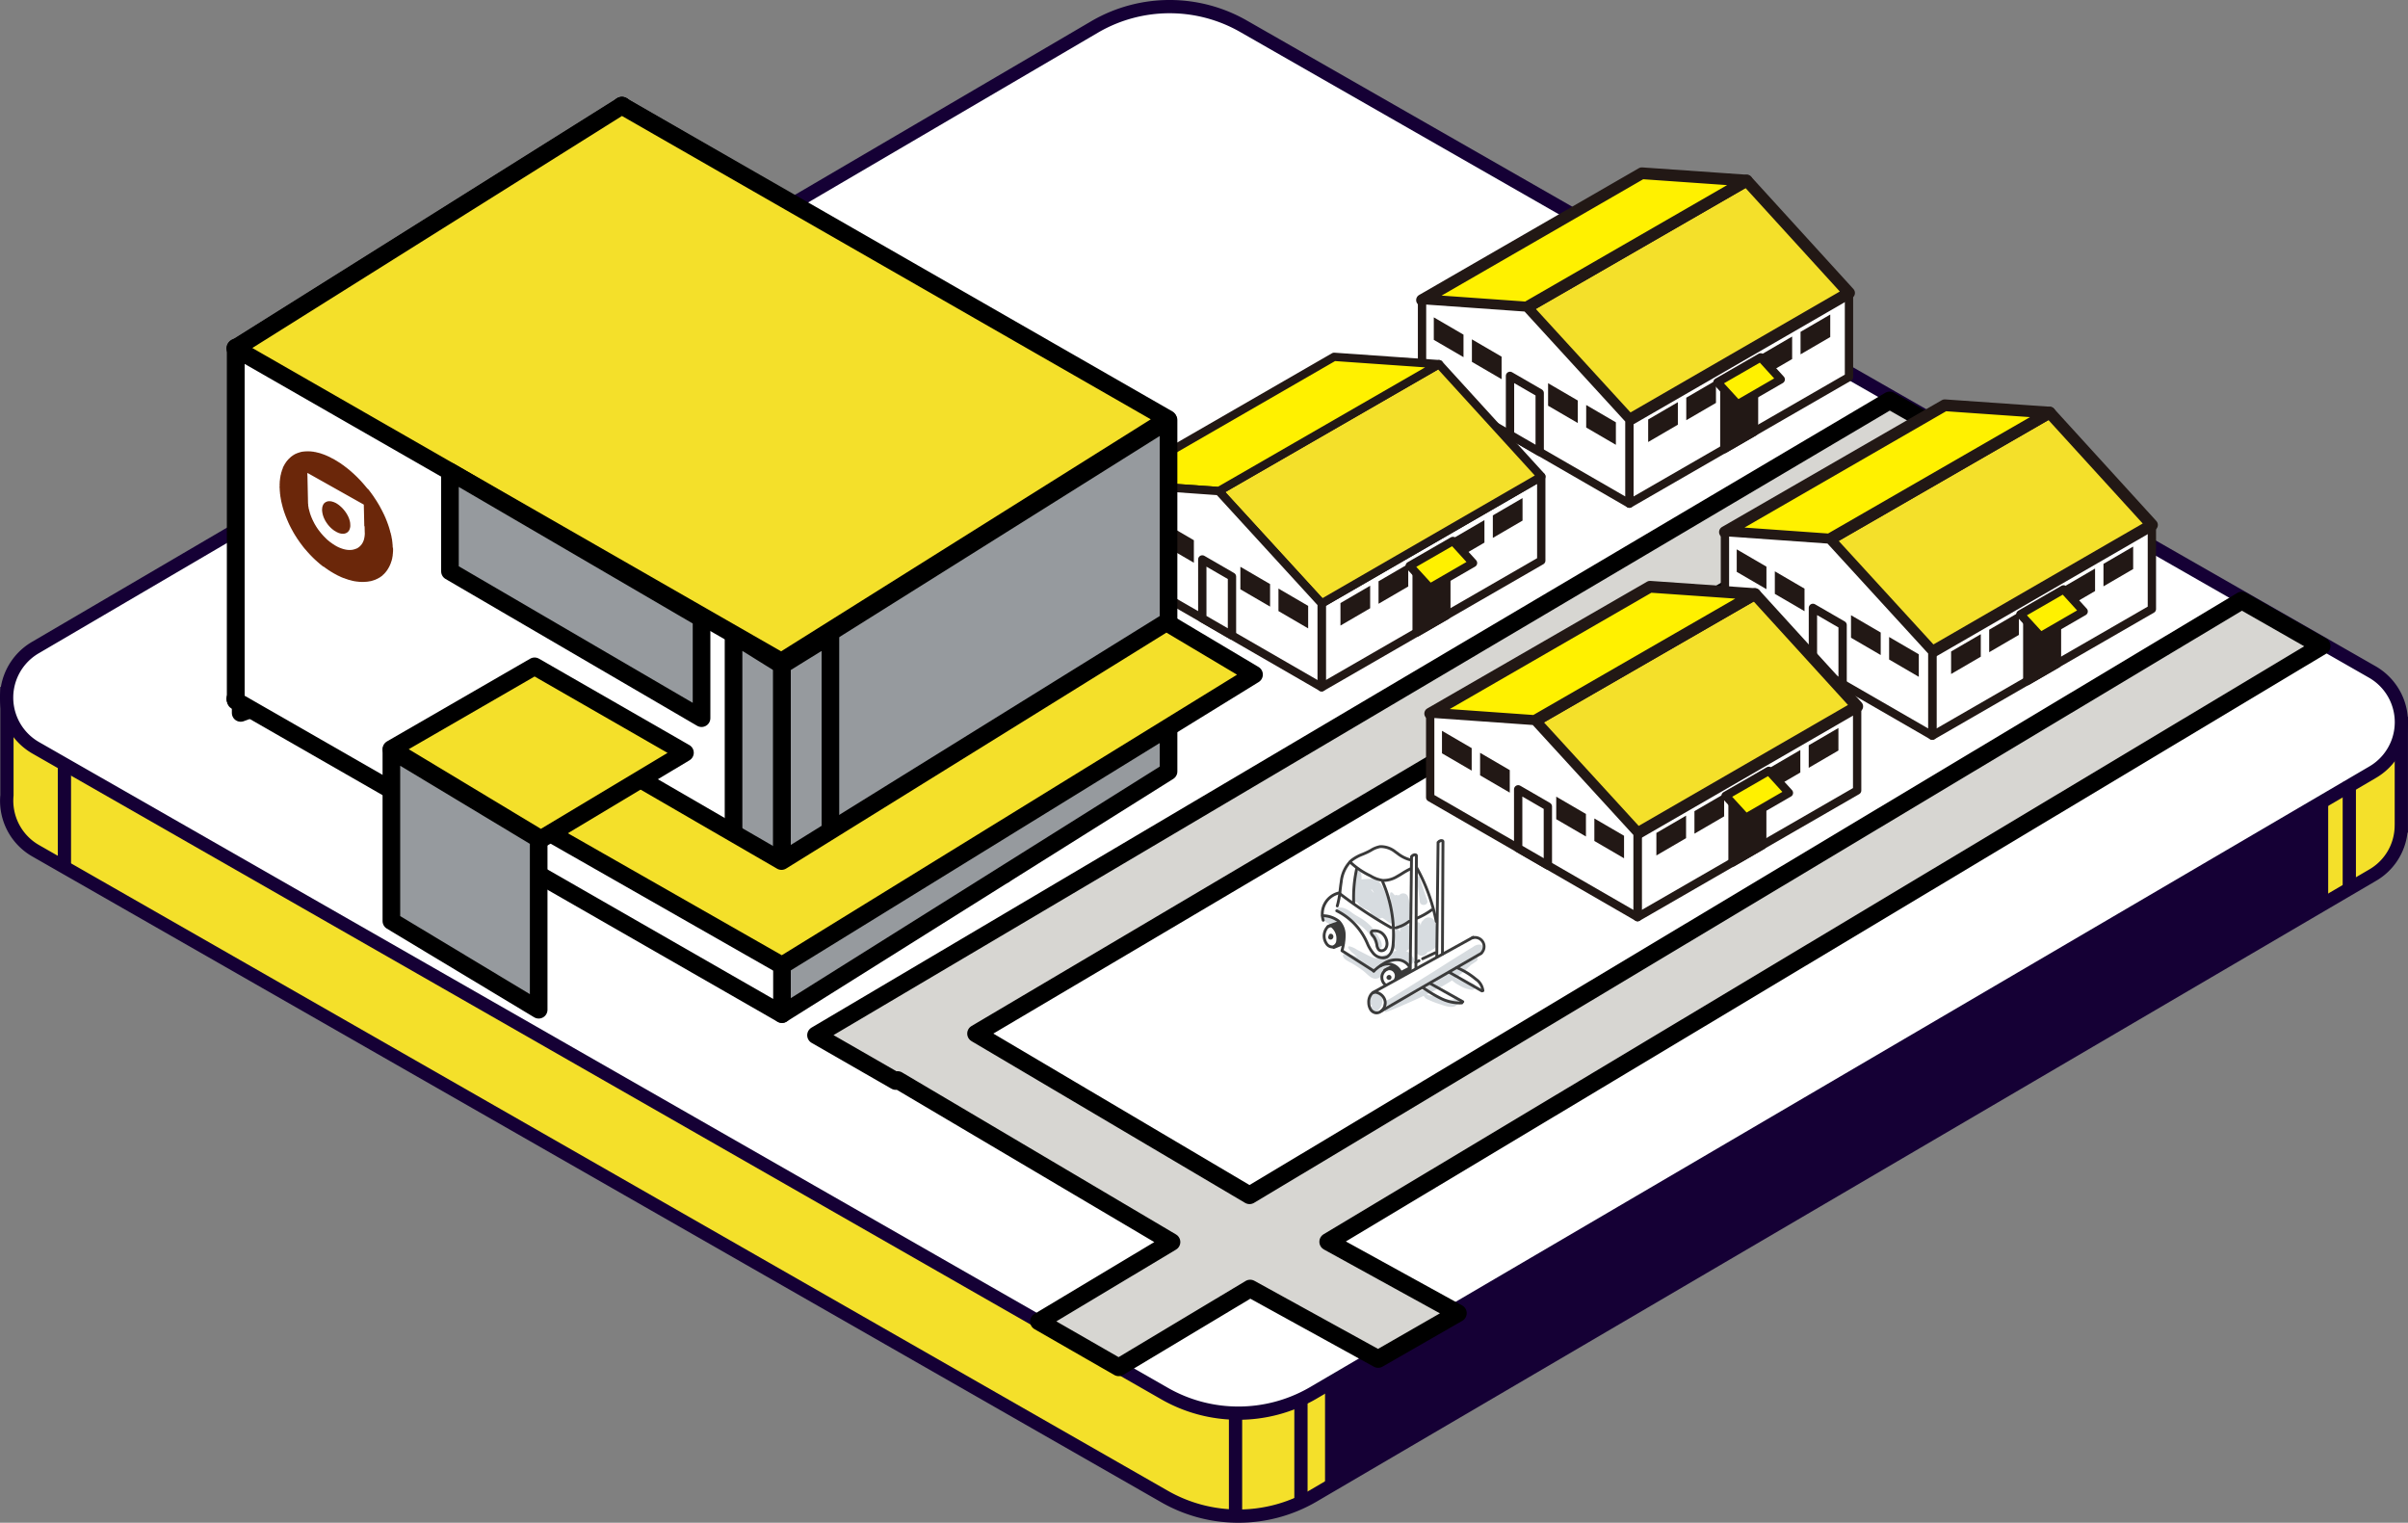 <svg id="グループ_53501" data-name="グループ 53501" xmlns="http://www.w3.org/2000/svg" xmlns:xlink="http://www.w3.org/1999/xlink" width="409.924" height="259.193" viewBox="0 0 409.924 259.193">
  <rect x="0" y="0" width="409.924" height="259.193" fill="#808080" stroke="none"/>
  <defs>
    <clipPath id="clip-path">
      <rect id="長方形_27692" data-name="長方形 27692" width="409.924" height="259.193" fill="none"/>
    </clipPath>
    <clipPath id="clip-path-2">
      <rect id="長方形_27691" data-name="長方形 27691" width="409.924" height="259.194" fill="none"/>
    </clipPath>
    <clipPath id="clip-path-3">
      <rect id="長方形_27683" data-name="長方形 27683" width="2.23" height="1.522" fill="none"/>
    </clipPath>
    <clipPath id="clip-path-4">
      <rect id="長方形_27684" data-name="長方形 27684" width="12.085" height="9.18" fill="none"/>
    </clipPath>
    <clipPath id="clip-path-5">
      <rect id="長方形_27685" data-name="長方形 27685" width="17.179" height="11.501" fill="none"/>
    </clipPath>
    <clipPath id="clip-path-6">
      <rect id="長方形_27686" data-name="長方形 27686" width="2.407" height="3.173" fill="none"/>
    </clipPath>
    <clipPath id="clip-path-7">
      <rect id="長方形_27687" data-name="長方形 27687" width="9.951" height="9.989" fill="none"/>
    </clipPath>
    <clipPath id="clip-path-8">
      <rect id="長方形_27688" data-name="長方形 27688" width="1.804" height="4.864" fill="none"/>
    </clipPath>
    <clipPath id="clip-path-9">
      <rect id="長方形_27689" data-name="長方形 27689" width="8.038" height="6.927" fill="none"/>
    </clipPath>
    <clipPath id="clip-path-10">
      <rect id="長方形_27690" data-name="長方形 27690" width="1.838" height="3.384" fill="none"/>
    </clipPath>
  </defs>
  <g id="グループ_53456" data-name="グループ 53456" clip-path="url(#clip-path)">
    <g id="グループ_53455" data-name="グループ 53455" transform="translate(0 -0.001)">
      <g id="グループ_53454" data-name="グループ 53454" clip-path="url(#clip-path-2)">
        <path id="パス_326086" data-name="パス 326086" d="M409.436,151.061q0-.092,0-.184V133.685l-19.324.434L212.384,32.54a25.254,25.254,0,0,0-25.243-.006L34.35,122.3,1.826,128.378v17.561A9.765,9.765,0,0,0,6.7,155.313L198.83,265.208a25.255,25.255,0,0,0,25.244.006L404.511,159.5a9.742,9.742,0,0,0,4.916-8.3h.009Z" transform="translate(-0.646 -10.514)" fill="#f4e02a"/>
        <path id="パス_326087" data-name="パス 326087" d="M210.82,269.078a26.367,26.367,0,0,1-13.189-3.523L5.5,155.663A10.891,10.891,0,0,1,.064,145.215l0-18.4L33.312,120.6,185.932,30.932a26.467,26.467,0,0,1,26.38,0L389.763,132.355l20.163-.453V151.62l-.081.006a10.867,10.867,0,0,1-5.408,8.222L224.008,265.558a26.394,26.394,0,0,1-13.188,3.52M2.317,128.685v16.624a8.7,8.7,0,0,0,4.309,8.4L198.754,263.6a24.2,24.2,0,0,0,24.119.008L403.3,157.9a8.651,8.651,0,0,0,4.359-7.353l.009-.391V134.208l-18.483.416-178-101.734a24.2,24.2,0,0,0-24.12-.008L34.114,122.748Z" transform="translate(-0.009 -9.884)" fill="#150035"/>
        <path id="パス_326088" data-name="パス 326088" d="M6.689,127.9,198.821,237.8a25.255,25.255,0,0,0,25.244.006L404.5,132.088a9.851,9.851,0,0,0,0-17.065L212.374,5.129a25.253,25.253,0,0,0-25.244-.006L6.693,110.836a9.851,9.851,0,0,0,0,17.065" transform="translate(-0.636 -0.629)" fill="#fff"/>
        <path id="パス_326089" data-name="パス 326089" d="M210.81,241.666a26.37,26.37,0,0,1-13.189-3.522L5.49,128.249a10.979,10.979,0,0,1,0-19.019L185.924,3.519a26.463,26.463,0,0,1,26.378,0L404.429,113.414a10.978,10.978,0,0,1,0,19.021L224,238.146a26.4,26.4,0,0,1-13.189,3.52M6.614,126.293,198.745,236.187a24.193,24.193,0,0,0,24.12.009L403.3,130.485a8.724,8.724,0,0,0,.012-15.115L211.18,5.478a24.2,24.2,0,0,0-24.121-.008L6.628,111.18a8.724,8.724,0,0,0-.013,15.114Z" transform="translate(0 0.001)" fill="#150035"/>
        <rect id="長方形_27679" data-name="長方形 27679" width="2.256" height="18.216" transform="translate(9.838 129.907)" fill="#150035"/>
        <rect id="長方形_27680" data-name="長方形 27680" width="2.255" height="18.215" transform="translate(209.203 240.099)" fill="#150035"/>
        <rect id="長方形_27681" data-name="長方形 27681" width="2.255" height="18.215" transform="translate(220.339 237.544)" fill="#150035"/>
        <rect id="長方形_27682" data-name="長方形 27682" width="2.255" height="18.215" transform="translate(398.804 133.12)" fill="#150035"/>
        <path id="パス_326090" data-name="パス 326090" d="M352.785,312.549v17.527l170.77-100.059V212.49Z" transform="translate(-127.218 -76.626)" fill="#150035"/>
        <path id="パス_326091" data-name="パス 326091" d="M471.2,78.01,433.814,99.6v14.266L471.2,92.308Z" transform="translate(-156.439 -28.131)" fill="#fff"/>
        <path id="パス_326092" data-name="パス 326092" d="M471.2,78.01,433.814,99.6v14.266L471.2,92.308Z" transform="translate(-156.439 -28.131)" fill="none" stroke="#221815" stroke-linecap="round" stroke-linejoin="round" stroke-width="1.417"/>
        <path id="パス_326093" data-name="パス 326093" d="M461.339,67.2l-37.4,21.607L406.433,69.68l37.483-21.6Z" transform="translate(-146.565 -17.336)" fill="#f4e02a"/>
        <path id="パス_326094" data-name="パス 326094" d="M461.339,67.2l-37.4,21.607L406.433,69.68l37.483-21.6Z" transform="translate(-146.565 -17.336)" fill="none" stroke="#221815" stroke-linecap="round" stroke-linejoin="round" stroke-width="2"/>
        <path id="パス_326095" data-name="パス 326095" d="M416.024,46.125l17.858,1.247L396.4,68.977l-17.792-1.263Z" transform="translate(-136.53 -16.633)" fill="#fff100"/>
        <path id="パス_326096" data-name="パス 326096" d="M416.024,46.125l17.858,1.247L396.4,68.977l-17.792-1.263Z" transform="translate(-136.53 -16.633)" fill="none" stroke="#221815" stroke-linecap="round" stroke-linejoin="round" stroke-width="2"/>
        <path id="パス_326097" data-name="パス 326097" d="M396.4,81.152l-17.792-1.263v14.28l35.3,20.368V100.279Z" transform="translate(-136.53 -28.808)" fill="#fff"/>
        <path id="パス_326098" data-name="パス 326098" d="M396.4,81.152l-17.792-1.263v14.28l35.3,20.368V100.279Z" transform="translate(-136.53 -28.808)" fill="none" stroke="#221815" stroke-linecap="round" stroke-linejoin="round" stroke-width="1.417"/>
        <path id="パス_326099" data-name="パス 326099" d="M386.8,91.258l-5.056-2.944V84.484l5.056,2.945Z" transform="translate(-137.662 -30.465)" fill="#221815"/>
        <path id="パス_326100" data-name="パス 326100" d="M396.943,97.118l-5.052-2.945V90.341l5.052,2.945Z" transform="translate(-141.321 -32.577)" fill="#221815"/>
        <path id="パス_326101" data-name="パス 326101" d="M407.087,113.009l-5.054-2.926V100.062l5.054,2.924Z" transform="translate(-144.978 -36.083)" fill="#fff"/>
        <path id="パス_326102" data-name="パス 326102" d="M407.087,113.009l-5.054-2.926V100.062l5.054,2.924Z" transform="translate(-144.978 -36.083)" fill="none" stroke="#221815" stroke-linecap="round" stroke-linejoin="round" stroke-width="1.417"/>
        <path id="パス_326103" data-name="パス 326103" d="M417.228,108.793l-5.056-2.946v-3.832l5.056,2.946Z" transform="translate(-148.634 -36.787)" fill="#221815"/>
        <path id="パス_326104" data-name="パス 326104" d="M427.37,114.594l-5.054-2.946v-3.831l5.054,2.946Z" transform="translate(-152.292 -38.879)" fill="#221815"/>
        <path id="パス_326105" data-name="パス 326105" d="M479.388,90.51l5.056-2.946v-3.83l-5.056,2.945Z" transform="translate(-172.873 -30.195)" fill="#221815"/>
        <path id="パス_326106" data-name="パス 326106" d="M469.248,96.367l5.053-2.945V89.591l-5.053,2.947Z" transform="translate(-169.217 -32.307)" fill="#221815"/>
        <path id="パス_326107" data-name="パス 326107" d="M459.1,111.446l5.054-2.926V97.056L459.1,99.981Z" transform="translate(-165.558 -34.999)" fill="#221815"/>
        <path id="パス_326108" data-name="パス 326108" d="M459.1,111.446l5.054-2.926V97.056L459.1,99.981Z" transform="translate(-165.558 -34.999)" fill="none" stroke="#221815" stroke-linecap="round" stroke-linejoin="round" stroke-width="1.417"/>
        <path id="パス_326109" data-name="パス 326109" d="M448.962,108.043l5.056-2.945v-3.831l-5.056,2.945Z" transform="translate(-161.901 -36.517)" fill="#221815"/>
        <path id="パス_326110" data-name="パス 326110" d="M438.82,113.844l5.054-2.945v-3.833l-5.054,2.945Z" transform="translate(-158.244 -38.609)" fill="#221815"/>
        <path id="パス_326111" data-name="パス 326111" d="M468.036,98.893l-7.34,4.24-3.435-3.754,7.356-4.24Z" transform="translate(-164.894 -34.308)" fill="#fff100"/>
        <path id="パス_326112" data-name="パス 326112" d="M468.036,98.893l-7.34,4.24-3.435-3.754,7.356-4.24Z" transform="translate(-164.894 -34.308)" fill="none" stroke="#221815" stroke-linecap="round" stroke-linejoin="round" stroke-width="1.417"/>
        <path id="パス_326113" data-name="パス 326113" d="M389.269,126.88l-37.384,21.591v14.266l37.384-21.56Z" transform="translate(-126.894 -45.754)" fill="#fff"/>
        <path id="パス_326114" data-name="パス 326114" d="M389.269,126.88l-37.384,21.591v14.266l37.384-21.56Z" transform="translate(-126.894 -45.754)" fill="none" stroke="#221815" stroke-linecap="round" stroke-linejoin="round" stroke-width="1.417"/>
        <path id="パス_326115" data-name="パス 326115" d="M379.411,116.068l-37.4,21.607L324.5,118.549l37.485-21.6Z" transform="translate(-117.02 -34.959)" fill="#f4e02a"/>
        <path id="パス_326116" data-name="パス 326116" d="M379.411,116.068l-37.4,21.607L324.5,118.549l37.485-21.6Z" transform="translate(-117.02 -34.959)" fill="none" stroke="#221815" stroke-linecap="round" stroke-linejoin="round" stroke-width="1.417"/>
        <path id="パス_326117" data-name="パス 326117" d="M334.095,94.994l17.859,1.247-37.485,21.6-17.792-1.263Z" transform="translate(-106.986 -34.255)" fill="#fff100"/>
        <path id="パス_326118" data-name="パス 326118" d="M334.095,94.994l17.859,1.247-37.485,21.6-17.792-1.263Z" transform="translate(-106.986 -34.255)" fill="none" stroke="#221815" stroke-linecap="round" stroke-linejoin="round" stroke-width="1.417"/>
        <path id="パス_326119" data-name="パス 326119" d="M314.469,130.021l-17.792-1.263v14.28l35.3,20.368V149.149Z" transform="translate(-106.986 -46.431)" fill="#fff"/>
        <path id="パス_326120" data-name="パス 326120" d="M314.469,130.021l-17.792-1.263v14.28l35.3,20.368V149.149Z" transform="translate(-106.986 -46.431)" fill="none" stroke="#221815" stroke-linecap="round" stroke-linejoin="round" stroke-width="1.417"/>
        <path id="パス_326121" data-name="パス 326121" d="M304.873,140.127l-5.056-2.944v-3.831l5.056,2.945Z" transform="translate(-108.118 -48.088)" fill="#221815"/>
        <path id="パス_326122" data-name="パス 326122" d="M315.014,145.988l-5.053-2.945V139.21l5.053,2.945Z" transform="translate(-111.776 -50.2)" fill="#221815"/>
        <path id="パス_326123" data-name="パス 326123" d="M325.158,161.878l-5.054-2.926V148.931l5.054,2.924Z" transform="translate(-115.433 -53.706)" fill="#fff"/>
        <path id="パス_326124" data-name="パス 326124" d="M325.158,161.878l-5.054-2.926V148.931l5.054,2.924Z" transform="translate(-115.433 -53.706)" fill="none" stroke="#221815" stroke-linecap="round" stroke-linejoin="round" stroke-width="1.417"/>
        <path id="パス_326125" data-name="パス 326125" d="M335.3,157.663l-5.056-2.946v-3.833l5.056,2.946Z" transform="translate(-119.09 -54.41)" fill="#221815"/>
        <path id="パス_326126" data-name="パス 326126" d="M345.442,163.463l-5.054-2.946v-3.831l5.054,2.946Z" transform="translate(-122.748 -56.502)" fill="#221815"/>
        <path id="パス_326127" data-name="パス 326127" d="M397.461,139.379l5.056-2.946V132.6l-5.056,2.945Z" transform="translate(-143.329 -47.818)" fill="#221815"/>
        <path id="パス_326128" data-name="パス 326128" d="M387.322,145.236l5.053-2.945V138.46l-5.053,2.947Z" transform="translate(-139.673 -49.93)" fill="#221815"/>
        <path id="パス_326129" data-name="パス 326129" d="M377.175,160.315l5.056-2.926V145.926l-5.056,2.925Z" transform="translate(-136.014 -52.622)" fill="#221815"/>
        <path id="パス_326130" data-name="パス 326130" d="M377.175,160.315l5.056-2.926V145.926l-5.056,2.925Z" transform="translate(-136.014 -52.622)" fill="none" stroke="#221815" stroke-linecap="round" stroke-linejoin="round" stroke-width="1.417"/>
        <path id="パス_326131" data-name="パス 326131" d="M367.033,156.912l5.056-2.945v-3.831l-5.056,2.945Z" transform="translate(-132.357 -54.14)" fill="#221815"/>
        <path id="パス_326132" data-name="パス 326132" d="M356.891,162.713l5.054-2.945v-3.833l-5.054,2.945Z" transform="translate(-128.699 -56.232)" fill="#221815"/>
        <path id="パス_326133" data-name="パス 326133" d="M386.109,147.762,378.768,152l-3.435-3.754,7.357-4.24Z" transform="translate(-135.35 -51.931)" fill="#fff100"/>
        <path id="パス_326134" data-name="パス 326134" d="M386.109,147.762,378.768,152l-3.435-3.754,7.357-4.24Z" transform="translate(-135.35 -51.931)" fill="none" stroke="#221815" stroke-linecap="round" stroke-linejoin="round" stroke-width="1.417"/>
        <path id="パス_326135" data-name="パス 326135" d="M148.729,101.993,129.883,31.652l-65.807,41.3v59.812Z" transform="translate(-23.107 -11.413)" fill="#fff"/>
        <path id="パス_326136" data-name="パス 326136" d="M148.729,101.993,129.883,31.652l-65.807,41.3v59.812Z" transform="translate(-23.107 -11.413)" fill="none" stroke="#000" stroke-linecap="round" stroke-linejoin="round" stroke-width="3"/>
        <path id="パス_326137" data-name="パス 326137" d="M225.038,159.015,150,118.1l9.9-89.964L252.9,82.013Z" transform="translate(-54.091 -10.146)" fill="#fff"/>
        <path id="パス_326138" data-name="パス 326138" d="M225.038,159.015,150,118.1l9.9-89.964L252.9,82.013Z" transform="translate(-54.091 -10.146)" fill="none" stroke="#000" stroke-linecap="round" stroke-linejoin="round" stroke-width="3"/>
        <path id="パス_326139" data-name="パス 326139" d="M155.588,233.256l26.844-27.3-63.907-36.9L62.619,179.926Z" transform="translate(-22.581 -60.963)" fill="#fff"/>
        <path id="パス_326140" data-name="パス 326140" d="M155.588,233.256l26.844-27.3-63.907-36.9L62.619,179.926Z" transform="translate(-22.581 -60.963)" fill="none" stroke="#000" stroke-linecap="round" stroke-linejoin="round" stroke-width="3"/>
        <path id="パス_326141" data-name="パス 326141" d="M147.448,98.479,128.6,28.138,62.8,69.433v59.812Z" transform="translate(-22.645 -10.146)" fill="none" stroke="#000" stroke-linecap="round" stroke-linejoin="round" stroke-width="3"/>
        <path id="パス_326142" data-name="パス 326142" d="M274.006,171.635V111.823l-65.808,41.3v59.812Z" transform="translate(-75.079 -40.324)" fill="#969a9e"/>
        <path id="パス_326143" data-name="パス 326143" d="M274.006,171.635V111.823l-65.808,41.3v59.812Z" transform="translate(-75.079 -40.324)" fill="none" stroke="#000" stroke-linecap="round" stroke-linejoin="round" stroke-width="3"/>
        <path id="パス_326144" data-name="パス 326144" d="M155.762,205.975,62.79,152.646V92.494l92.972,53.329Z" transform="translate(-22.643 -33.354)" fill="#fff"/>
        <path id="パス_326145" data-name="パス 326145" d="M155.762,205.975,62.79,152.646V92.494l92.972,53.329Z" transform="translate(-22.643 -33.354)" fill="none" stroke="#000" stroke-linecap="round" stroke-linejoin="round" stroke-width="3"/>
        <path id="パス_326146" data-name="パス 326146" d="M155.588,122.763l65.808-41.3L128.427,28.138l-65.808,41.3Z" transform="translate(-22.581 -10.146)" fill="#f4e02a"/>
        <path id="パス_326147" data-name="パス 326147" d="M155.588,122.763l65.808-41.3L128.427,28.138l-65.808,41.3Z" transform="translate(-22.581 -10.146)" fill="none" stroke="#000" stroke-linecap="round" stroke-linejoin="round" stroke-width="3"/>
        <path id="パス_326148" data-name="パス 326148" d="M203.548,219.3V174.187l-8.246-5.132v45.111Z" transform="translate(-70.428 -60.963)" fill="#969a9e"/>
        <path id="パス_326149" data-name="パス 326149" d="M203.548,219.3V174.187l-8.246-5.132v45.111Z" transform="translate(-70.428 -60.963)" fill="none" stroke="#000" stroke-linecap="round" stroke-linejoin="round" stroke-width="3"/>
        <path id="パス_326150" data-name="パス 326150" d="M129.276,243.884V214.8L104.2,199.7v29.089Z" transform="translate(-37.574 -72.013)" fill="#969a9e"/>
        <path id="パス_326151" data-name="パス 326151" d="M129.276,243.884V214.8L104.2,199.7v29.089Z" transform="translate(-37.574 -72.013)" fill="none" stroke="#000" stroke-linecap="round" stroke-linejoin="round" stroke-width="3"/>
        <path id="パス_326152" data-name="パス 326152" d="M216.444,214.191V169.08l-8.246,5.1v45.111Z" transform="translate(-75.079 -60.972)" fill="#969a9e"/>
        <path id="パス_326153" data-name="パス 326153" d="M216.444,214.191V169.08l-8.246,5.1v45.111Z" transform="translate(-75.079 -60.972)" fill="none" stroke="#000" stroke-linecap="round" stroke-linejoin="round" stroke-width="3"/>
        <path id="パス_326154" data-name="パス 326154" d="M162.629,167.517V150.539L119.8,125.546v16.977Z" transform="translate(-43.202 -45.273)" fill="#969a9e"/>
        <path id="パス_326155" data-name="パス 326155" d="M162.629,167.517V150.539L119.8,125.546v16.977Z" transform="translate(-43.202 -45.273)" fill="none" stroke="#000" stroke-linecap="round" stroke-linejoin="round" stroke-width="3"/>
        <path id="パス_326156" data-name="パス 326156" d="M250.566,165.669l-65.509,40.639-25-14.484-15.807,8.941,40.886,23.313L265.5,174.562Z" transform="translate(-52.019 -59.742)" fill="#f4e02a"/>
        <path id="パス_326157" data-name="パス 326157" d="M250.566,165.669l-65.509,40.639-25-14.484-15.807,8.941,40.886,23.313L265.5,174.562Z" transform="translate(-52.019 -59.742)" fill="none" stroke="#000" stroke-linecap="round" stroke-linejoin="round" stroke-width="3"/>
        <path id="パス_326158" data-name="パス 326158" d="M154.178,192.091l-25.6-14.707L104.2,191.465l25.45,15.333Z" transform="translate(-37.574 -63.966)" fill="#f4e02a"/>
        <path id="パス_326159" data-name="パス 326159" d="M154.178,192.091l-25.6-14.707L104.2,191.465l25.45,15.333Z" transform="translate(-37.574 -63.966)" fill="none" stroke="#000" stroke-linecap="round" stroke-linejoin="round" stroke-width="3"/>
        <path id="パス_326160" data-name="パス 326160" d="M93.716,136.543l-.012-.006,0-.18c-.006-.139-.014-.281-.023-.423l-.012-.007c-.008-.11-.013-.216-.02-.324l-.013-.007,0-.1-.013-.007,0-.1-.013-.007,0-.1-.013-.007,0-.1c-.028-.1-.045-.217-.073-.315-.01-.079-.019-.16-.031-.241l-.012-.006c-.01-.062-.02-.122-.029-.181l-.013-.007v-.053l-.013-.007v-.05L93.4,134.3l0-.065-.01-.006v-.05l-.013-.008v-.062l-.014-.008c0-.031-.009-.064-.015-.1L93.325,134v-.038l-.013-.007v-.038l-.013-.006c-.009-.052-.02-.1-.029-.156l-.013-.008v-.05l-.013-.007v-.037l-.015-.008v-.05l-.01-.006v-.039l-.012-.007v-.038l-.015-.008v-.038l-.013-.007v-.038l-.013-.007v-.037l-.012-.007v-.04l-.013-.007c-.006-.028-.008-.054-.014-.082l-.013-.007V133.2l-.013-.006v-.04l-.013-.007v-.037l-.015-.009v-.037l-.013-.007v-.04l-.012-.006v-.038l-.014-.008a.487.487,0,0,0-.013-.057l-.013-.006c0-.022-.008-.047-.014-.072l-.013-.007c-.006-.028-.009-.054-.015-.082l-.012-.007v-.025l-.013-.008v-.038l-.013-.007v-.025l-.012-.007v-.04l-.016-.008c0-.017-.008-.038-.011-.056l-.015-.008v-.038l-.012-.007c-.006-.02-.009-.038-.014-.059l-.013-.007v-.025l-.013-.007v-.038l-.013-.007a.5.5,0,0,1-.013-.059l-.013-.007v-.025l-.013-.007v-.038l-.013-.007c-.011-.031-.019-.06-.027-.09l-.015-.008v-.027l-.013-.007v-.025l-.012-.007v-.038l-.013-.007v-.025l-.013-.007v-.025a.341.341,0,0,0-.026-.027v-.027l-.013-.008c-.006-.018-.008-.038-.014-.057l-.013-.007v-.038a.388.388,0,0,0-.028-.028v-.04l-.026-.027v-.038l-.012-.007v-.025a.351.351,0,0,0-.026-.027c-.005-.02-.008-.038-.013-.057l-.013-.007v-.028l-.013-.007v-.026l-.026-.039v-.025l-.029-.028a.428.428,0,0,0-.014-.06l-.026-.026v-.026l-.026-.039v-.025l-.013-.008v-.025l-.013-.007v-.028l-.026-.024a.529.529,0,0,1-.014-.059l-.028-.028c-.008-.029-.017-.058-.027-.092q-.02-.022-.038-.046v-.026c-.008-.009-.018-.017-.026-.026s-.01-.038-.014-.058l-.013-.007a.355.355,0,0,1-.013-.047c-.01-.008-.018-.017-.028-.025v-.027a.336.336,0,0,0-.026-.027.33.33,0,0,0-.013-.045l-.012-.006c-.005-.019-.01-.038-.013-.057l-.026-.029v-.024l-.013-.008-.016-.046-.026-.027v-.026c-.012-.016-.025-.031-.038-.047v-.027a.2.2,0,0,1-.026-.026v-.026c-.013-.015-.026-.032-.039-.046v-.026a.2.2,0,0,0-.028-.028v-.025c-.01-.016-.026-.032-.038-.049v-.024a.336.336,0,0,1-.026-.026v-.026l-.038-.047V129.9a.7.7,0,0,1-.054-.068V129.8c-.01-.013-.023-.028-.039-.047v-.026c-.008-.009-.019-.017-.026-.027v-.038c-.021-.029-.044-.058-.065-.088v-.025l-.042-.049v-.025c-.016-.023-.033-.045-.051-.067v-.027c-.02-.029-.044-.058-.065-.086v-.025c-.031-.042-.062-.085-.093-.13v-.025c-.026-.035-.052-.072-.078-.106v-.026c-.023-.027-.043-.058-.067-.087v-.026c-.008-.01-.018-.017-.026-.027v-.013l-.026-.014a.713.713,0,0,0-.094-.168l-.013-.007c-.005-.015-.008-.029-.013-.045l-.024-.014a1.122,1.122,0,0,0-.159-.254c-.094-.153-.2-.3-.3-.45a.392.392,0,0,1-.026-.055,1.619,1.619,0,0,0-.119-.154v-.026a.776.776,0,0,1-.131-.164q-.008-.016-.013-.033l-.026-.015v-.013c-.019-.022-.035-.045-.052-.066s-.018-.038-.026-.052l-.028-.016-.039-.075-.026-.014-.039-.072-.026-.015a.35.35,0,0,1-.013-.033l-.027-.015c-.015-.031-.035-.063-.052-.095l-.026-.015-.042-.074-.026-.014c-.007-.017-.018-.036-.026-.052l-.026-.015c-.008-.017-.019-.038-.026-.052l-.026-.015c-.005-.013-.01-.024-.016-.036l-.038-.035v-.012l-.026-.015c-.008-.017-.019-.036-.026-.052l-.051-.042v-.013L89.4,126.5l-.016-.034-.026-.015c-.01-.02-.015-.036-.026-.055l-.026-.014a.2.2,0,0,1-.013-.033l-.026-.015c-.005-.01-.01-.023-.015-.034a.616.616,0,0,0-.051-.042l-.026-.054c-.017-.013-.034-.027-.051-.042a.183.183,0,0,1-.013-.033l-.028-.015a.23.23,0,0,0-.013-.033l-.026-.015c-.005-.01-.008-.022-.013-.033l-.027-.015a.351.351,0,0,1-.013-.033c-.018-.015-.035-.027-.053-.043l-.027-.056-.025-.014-.026-.04-.026-.014V125.8l-.026-.015a.351.351,0,0,1-.013-.033l-.04-.023a.175.175,0,0,0-.013-.033c-.017-.015-.034-.029-.051-.042a.182.182,0,0,1-.013-.033c-.029-.026-.054-.048-.079-.073,0-.011-.008-.022-.013-.033-.026-.022-.051-.047-.077-.069-.006-.011-.01-.024-.016-.034s-.035-.027-.051-.042v-.013l-.026-.014v-.013l-.025-.014-.026-.042-.028-.016c0-.01-.008-.02-.01-.029-.072-.075-.141-.141-.21-.21a.142.142,0,0,0-.013-.033l-.026-.014v-.015l-.026-.015v-.013l-.041-.023V124.9l-.077-.069v-.013l-.026-.015v-.013l-.025-.015v-.013c-.018-.015-.035-.027-.054-.043v-.013l-.038-.022v-.015l-.026-.015v-.01l-.026-.015v-.013l-.079-.073v-.013l-.038-.022V124.5l-.026-.015v-.013l-.066-.05v-.013l-.038-.022v-.013l-.026-.015v-.013l-.04-.022v-.015l-.023-.013v-.01c-.092-.083-.184-.166-.273-.248a.325.325,0,0,0-.016-.034l-.063-.036v-.013l-.038-.022v-.015l-.038-.022v-.01l-.038-.022v-.013l-.041-.024c-.187-.183-.415-.365-.61-.545-.038-.027-.076-.052-.117-.08v-.013l-.063-.036v-.013l-.038-.022V123.1L86,123.063v-.008l-.051-.029v-.013c-.038-.028-.076-.054-.117-.08v-.016l-.063-.036v-.01l-.079-.045c-.107-.1-.249-.19-.361-.287-.063-.042-.129-.085-.193-.124-.079-.068-.2-.143-.272-.21l-.167-.1V122.1l-.18-.1v-.015l-.2-.113a2.584,2.584,0,0,0-.36-.221,3.715,3.715,0,0,0-.539-.3c-.073-.021-.182-.107-.246-.126l-.193-.111v.01l-.129-.074v.015l-.1-.059v.013l-.117-.067v.013l-.089-.051v.013l-.1-.059v.013l-.091-.052v.013l-.064-.037v.013l-.076-.044v.013l-.091-.052v.013l-.065-.037v.013l-.079-.045v.016l-.063-.036v.01l-.051-.029v.016c-.041-.02-.079-.038-.117-.054v.013c-.038-.017-.079-.037-.116-.054v.013l-.038-.022v.013l-.091-.052c-.236-.059-.506-.146-.73-.182-.055-.021-.111-.038-.166-.056v.013l-.025-.015v.013l-.038-.022v.013l-.028-.016v.013a.541.541,0,0,1-.063-.024v.013l-.307-.07a.058.058,0,0,0-.012.019.805.805,0,0,1-.079-.032.074.074,0,0,1-.012.019l-.038-.022v.016l-.026-.015v.013c-.018-.008-.035-.012-.053-.02v.016l-.038-.022v.013l-.026-.015v.013l-.038-.022-.012.019-.041-.024v.013l-.023-.013v.013l-.028-.015v.013l-.026-.015v.013l-.025-.015v.013l-.053-.015-.01.02-.04-.023c-.005.005-.008.014-.012.019s-.034-.012-.051-.016v.013l-.025-.015v.013l-.028-.016-.024.014-.026-.014a.045.045,0,0,1-.012.017l-.063-.02a.043.043,0,0,0-.012.019l-.026-.014v.013l-.028-.016-.025.012-.026-.015a.075.075,0,0,0-.012.019.167.167,0,0,1-.038-.008v.016l-.04-.023a.079.079,0,0,1-.013.016l-.025-.014v.016l-.026-.015-.024.012-.026-.015a.127.127,0,0,0-.015.018l-.026-.015a.057.057,0,0,1-.012.02c-.018-.005-.034-.012-.05-.016a.074.074,0,0,0-.012.019l-.079-.018a.066.066,0,0,1-.012.022l-.025-.015a.142.142,0,0,0-.012.019l-.026-.014a.058.058,0,0,0-.012.019.465.465,0,0,1-.053-.017.153.153,0,0,1-.024.026l-.026-.015v.013l-.026-.015c0,.008-.007.014-.012.022l-.075-.017a.1.1,0,0,0-.015.018l-.026-.015a.152.152,0,0,0-.024.026.525.525,0,0,1-.051-.015.226.226,0,0,1-.027.024l-.026-.014a.264.264,0,0,1-.024.027l-.026-.014a.1.1,0,0,0-.012.019c-.018,0-.035-.012-.051-.015s-.017.016-.027.024l-.026-.014-.024.026-.026-.015a.266.266,0,0,1-.027.027l-.022-.012c-.017.011-.033.025-.052.036l-.026-.015a.421.421,0,0,1-.037.031l-.024-.013c-.01.01-.017.019-.027.027L77.9,120.3c-.017.011-.033.026-.049.038l-.026-.015a.344.344,0,0,1-.052.036l-.026-.015-.037.034-.026-.014v.027a.207.207,0,0,1-.04-.01c-.008.009-.015.018-.025.028l-.025-.014c-.025.015-.049.033-.074.05l-.027-.016v.013a.1.1,0,0,1-.038.005l-.049.041c-.023.005-.042.012-.065.015a.069.069,0,0,1-.012.02l-.026-.015-.1.065c-.03,0-.061.01-.09.015v.029c-.042.016-.085.031-.127.05s-.054.051-.086.07a.913.913,0,0,1-.114.043v.027l-.052.01v.027l-.013-.007c-.022.019-.052.02-.061.06l-.024-.013c-.014.05-.04.022-.065.045v.027l-.05.012v.026a.388.388,0,0,1-.065.017v.027a.2.2,0,0,1-.05.014v.027c-.015,0-.034.007-.05.012v.027l-.038.008v.04a.071.071,0,0,0-.037.006v.027l-.052.01v.029l-.026,0v.029a.36.36,0,0,1-.038.006c0,.015-.009.031-.014.045a.064.064,0,0,1-.022,0,.18.18,0,0,1-.014.032l-.038.008v.027c-.008,0-.018,0-.025,0a.157.157,0,0,0-.012.033l-.013-.008v.029a.272.272,0,0,1-.04,0v.029h-.025v.027c-.007,0-.017,0-.024,0s-.007.032-.012.049a.179.179,0,0,0-.038.006.242.242,0,0,0-.011.046.055.055,0,0,0-.025,0c-.005.01-.01.021-.015.035l-.011-.006c0,.013-.009.031-.014.045s-.018,0-.025,0v.027c-.012,0-.025,0-.037.005v.027l-.027.011v.029l-.01-.006v.027a.108.108,0,0,0-.028,0l-.024.067-.013-.007c0,.009-.007.02-.012.033a.116.116,0,0,0-.026,0v.027l-.013-.008v.027a.068.068,0,0,1-.027,0,.646.646,0,0,1-.021.071.083.083,0,0,0-.027,0v.027l-.013-.007v.04l-.013-.007v.027l-.013-.007v.029l-.025,0v.029l-.025.013v.027l-.012-.006v.027l-.013-.008v.027l-.013-.007v.027l-.015-.008v.029l-.013-.007v.027l-.025.013v.026c-.008,0-.018,0-.025,0-.017.046-.033.09-.048.135l-.013-.007v.029l-.013-.007v.027l-.015-.008v.027l-.012-.006v.04l-.013-.007a.322.322,0,0,1-.012.046l-.013-.007v.029l-.013-.006v.04l-.012-.007v.026l-.013-.007c0,.016-.006.033-.012.047l-.012-.006v.043l-.016-.009v.027l-.01-.006c-.005.019-.01.04-.014.058l-.013-.007a.569.569,0,0,1-.011.077l-.013-.007v.027l-.013-.007v.04c-.008,0-.018,0-.026,0v.04l-.012-.006v.043l-.013-.007V123L74.995,123c0,.024-.009.048-.013.075l-.01-.005v.024l-.015-.008a.575.575,0,0,1-.011.076l-.013-.007v.04l-.013-.007v.041l-.013-.007v.043l-.013-.007v.04l-.013-.007c0,.024-.008.051-.011.074l-.013-.007v.029l-.012-.006v.041l-.016-.009c-.007.049-.013.1-.02.151l-.015-.008a.808.808,0,0,1-.011.087l-.012-.006v.043l-.013-.007v.04l-.013-.007c-.006.047-.016.09-.022.137l-.013-.007v.054l-.013-.007c0,.046-.008.086-.012.129-.028.088-.054.2-.082.293v.083l-.013-.007v.081l-.012-.006v.083l-.013-.007v.067l-.012-.006v.084c-.04.129-.028.346-.068.476l0,.137-.013-.007c0,.121,0,.243-.006.361l-.013-.007.008.4a1.407,1.407,0,0,0-.005.364l.013.007,0,.134a1.71,1.71,0,0,0,.018.281l0,.167.013.007c.011.152.024.308.034.462l.013.007v.067l.015.008,0,.123.01.005,0,.1c.058.219.07.463.129.675v.07l.013.007v.053l.015.008,0,.07c.065.226.107.469.179.687,0,.038.009.079.012.114l.016.008v.043l.012.006v.04l.013.007v.04l.012.006v.04l.013.007v.043l.013.006v.041l.013.006v.04l.012.007c.012.045.02.093.028.137l.015.008v.027l.009,0c.011.046.019.09.031.138l.013.006v.027l.012.006v.04l.013.006v.027l.013.007c.011.048.019.093.027.136l.013.007c.005.021.011.042.013.06l.015.008v.043l.01.005v.027l.017.01c0,.019.008.04.014.06l.013.006c.006.029.008.058.014.09l.013.006.027.093.012.007v.027l.013.006v.027l.012.006v.043l.015.008.027.093.013.007v.029l.013.006v.04a.343.343,0,0,1,.026.027c.005.024.008.049.013.074l.026.026c.013.047.027.1.043.145l.026.027v.04l.025.029c.006.019.009.04.014.06l.013.006v.027l.012.006v.027l.013.007v.027l.013.006v.029l.013.006a.365.365,0,0,1,.013.06l.016.008a.535.535,0,0,0,.013.06.2.2,0,0,0,.026.026c0,.021.008.042.014.063l.026.024v.029l.026.04v.027l.013.007v.024a.345.345,0,0,0,.026.027v.029l.015.008v.027a.12.12,0,0,1,.022.025v.027l.029.042v.027l.012.006v.027l.026.029v.027a.257.257,0,0,1,.026.027v.027a.2.2,0,0,1,.026.026v.027l.028.03v.024a.363.363,0,0,0,.026.029v.04l.012.006c.006.016.008.031.014.047s.018.017.026.026.008.04.013.06.018.02.029.03v.027c.01.013.026.029.039.047v.027c.008.01.018.017.026.026a.352.352,0,0,0,.013.047l.013.006v.029a.143.143,0,0,1,.026.026v.027c.013.015.026.032.041.047v.027l.01.005a.29.29,0,0,1,.014.05c.01.007.018.017.028.024v.029c.015.021.035.045.051.066s.01.04.014.06.026.032.042.051v.026c.016.022.035.044.052.066v.025a.14.14,0,0,0,.025.026v.013c.008.01.018.017.026.026v.029l.038.043v.029l.054.068a.344.344,0,0,0,.013.047.2.2,0,0,0,.026.026v.029a.831.831,0,0,1,.052.066v.027c.023.031.043.058.067.087V134c.026.034.052.068.077.1a.373.373,0,0,1,.013.047l.025.013a1.576,1.576,0,0,0,.2.331c.008.014.019.036.027.053l.013.006v.027l.054.067a.135.135,0,0,0,.011.032l.027.014.026.042v.027c.02.029.044.058.065.085v.027c.013.016.026.031.039.046v.013l.029.014c.008.02.019.038.026.056a1.623,1.623,0,0,0,.158.214v.027a1.235,1.235,0,0,1,.157.215q.006.016.013.033l.026.013v.013a.274.274,0,0,0,.067.074v.026a.147.147,0,0,0,.026.026v.016l.026.013.065.112.026.013c.018.033.035.063.054.093l.026.013.052.095.026.013.029.054.026.013c.013.025.026.049.04.072l.025.013.055.1.023.012c.005.01.01.02.016.034l.012.006c.005.011.008.023.013.033l.026.013a.357.357,0,0,0,.013.033l.025.013c.01.019.019.038.029.056l.023.012q.009.017.015.035l.026.013c.01.019.016.034.026.052l.026.013a.177.177,0,0,1,.013.033l.024.012.029.054.051.041c.008.017.019.033.027.053l.027.014.024.038.028.014v.013l.026.013c.008.017.018.035.026.052a.536.536,0,0,0,.054.04v.013a.163.163,0,0,0,.064.061v.026a.528.528,0,0,1,.09.084.18.18,0,0,1,.013.033l.03.015a.176.176,0,0,0,.013.033l.026.013a.181.181,0,0,0,.013.033l.079.068c0,.011.008.021.011.032l.079.066a.349.349,0,0,1,.013.033l.025.013.029.043.025.013c0,.01.008.02.013.03l.038.035v.013c.021.013.043.029.063.045s.011.024.016.035.026.02.038.032v.013l.025.013v.013l.026.013v.013l.038.019a.349.349,0,0,1,.013.033l.026.013.028.043.026.013v.013l.026.013v.013l.026.013c0,.011.008.022.013.033l.041.02c0,.009.008.022.01.031l.028.014v.013l.025.013v.013l.026.013v.013l.026.013v.013l.028.014v.013c.023.022.051.044.077.067v.013l.038.019v.013a.617.617,0,0,1,.054.04v.013l.026.013v.013l.038.019v.013c.017.013.034.027.051.038v.013l.025.013v.016l.041.02v.011l.026.013v.015l.026.013v.013l.025.013v.013l.038.019v.013l.028.014v.013c.02.015.043.029.064.045v.013l.041.02v.012c.021.016.042.031.064.045v.013l.025.012v.016l.038.019v.01l.026.013v.016c.022.013.051.033.076.051v.013l.025.013v.013c.026.015.051.034.076.051v.013l.027.014v.013l.089.058v.013l.027.014v.013c.038.029.077.057.115.083v.016l.026.013v.013l.054.027v.013l.038.019v.013l.038.019v.013c.03.02.061.038.091.059v.013l.128.09v.013l.091.061v.013l.054.026v.013l.05.025v.013l.051.025v.013L82,139.8v.013l.061.031v.013l.053.027v.013c.038.024.076.049.114.07v.013l.051.026v.013l.054.027v.013l.051.025v.016l.091.045c.1.077.235.163.337.246l.117.058c.079.063.193.125.27.186l.13.065v.013l.118.058v.016c.031.022.034,0,.051.01v.015l.118.059v.013l.168.084v.01l.26.129v.016a.514.514,0,0,1,.13.049v.016l.193.1v-.016l.066.049v-.015l.089.044v.015l.064.031v-.015l.26.129c.018.006-.006-.013.012,0v.01c.035.025.038.009.038.009l.155.077v-.013l.13.065v-.015a.044.044,0,0,1,.026.028c.028.017.027,0,.027,0l.127.063V141.7l.1.052v-.013l.1.052v-.013l.1.052c.1.022.225.077.321.1l.155.062c.164.034.359.1.516.13.056.018.111.038.167.058v-.013l.026.013v-.013l.054.027v-.015l.051.026v-.013l.038.019V142.2l.051.026c.141.02.3.055.436.063.03.01.061.022.091.033V142.3c.02.005.043.014.063.019v-.013c.018,0,.034.01.053.015v-.013a.707.707,0,0,1,.076.026v-.015c.017.006.034.01.053.017v-.015c.026.01.051.017.076.025v-.012c.022.006.043.013.065.02v-.013l.026.013v-.013l.038.019v-.013l.024.012v-.013l.041.02v-.013c.022,0,.05.008.075.01v-.01l.026.013v-.015l.038.019v-.013l.026.013v-.013l.028.014v-.013l.026.013v-.013l.038.019v-.013c.026,0,.053.009.076.013v-.013l.027.014v-.013l.038.019v-.015a.307.307,0,0,0,.05.013v-.013l.028.014a.155.155,0,0,0,.01-.02l.078.014v-.013l.051.013v-.013l.026.013v-.013l.027.014v-.013l.026.013v-.014l.026.013.025-.01.05.011c.005-.005.01-.013.015-.018s.026.005.038.006v-.013l.076.013a.079.079,0,0,1,.015-.018l.025.013.025-.015.026.013v-.01l.026.013a.08.08,0,0,0,.012-.022l.025.013.027-.012.026.013v-.013l.025.013a.075.075,0,0,1,.012-.019c.017,0,.033.008.051.013a.08.08,0,0,0,.012-.022.579.579,0,0,0,.078.015c.008-.009.017-.017.025-.026l.026.013a.081.081,0,0,0,.012-.019c.013,0,.027.006.041.008v-.013l.051.011a.053.053,0,0,0,.012-.017l.024.012a.068.068,0,0,0,.012-.021l.026.013a.139.139,0,0,0,.015-.018l.026.013a.061.061,0,0,1,.012-.019l.026.013c.01-.008.014-.017.024-.025l.026.013a.106.106,0,0,1,.015-.018.121.121,0,0,1,.038.006v-.015c.017.005.034.01.051.013s.017-.017.024-.026l.051.013c.01-.008.018-.016.027-.024l.026.013a.038.038,0,0,1,.012-.019l.026.013.036-.034a.434.434,0,0,0,.053.014.062.062,0,0,1,.012-.019.179.179,0,0,1,.038-.006v-.013l.026.013a.407.407,0,0,1,.039-.033.417.417,0,0,0,.227-.075l.026.013v-.025l.051.013v-.026c.05.011.04-.017.09-.006v-.026a.534.534,0,0,0,.278-.113l.026.013V141.9l.026.013c.024-.075.14-.026.164-.106.039.013.069,0,.077-.036l.025.013c.013-.055.074-.052.113-.069l.062-.046a.112.112,0,0,0,.025,0v-.026l.077-.022V141.6a.112.112,0,0,0,.026,0c.012-.009.024-.021.037-.031l.012.006v-.026l.015.008a.078.078,0,0,0,.037-.045l.025.013a.152.152,0,0,1,.012-.031l.049-.011v-.026h.028a.246.246,0,0,0,.009-.033l.065-.016v-.026a.2.2,0,0,0,.05-.014v-.022c.013,0,.028,0,.04-.007v-.025a.279.279,0,0,1,.038-.006v-.025a.223.223,0,0,0,.05-.015v-.025a.055.055,0,0,0,.025,0A.151.151,0,0,0,92,141.21l.012.006v-.025h.026v-.025c.017-.006.034-.008.052-.013v-.026a.183.183,0,0,0,.038-.005V141.1h.025v-.025a.205.205,0,0,0,.038-.008c0-.012.009-.029.014-.042a.065.065,0,0,0,.025,0V141a.054.054,0,0,1,.025,0v-.025l.025,0v-.025a.055.055,0,0,0,.025,0,.227.227,0,0,0,.012-.043.1.1,0,0,1,.027,0v-.038a.079.079,0,0,1,.025,0v-.022l.026,0a.114.114,0,0,1,.012-.031l.012.006a.309.309,0,0,0,.012-.043h.025a.186.186,0,0,0,.012-.033l.015.008v-.026l.025-.012v-.026l.013.007v-.027l.013.006v-.025a.112.112,0,0,0,.025,0c.005-.013.008-.03.012-.044s.017,0,.025,0l.024-.065a.1.1,0,0,0,.027,0v-.025l.025-.012v-.025l.013.006v-.025l.025,0,.036-.093h.025v-.027l.027-.008V140.3l.011.006v-.025l.013.007v-.027l.013.006v-.025l.013.006v-.027l.013.006v-.022l.013.007c.006-.024.017-.043.023-.065l.015.008v-.038l.01.005.026-.063.013.006v-.025l.013.006v-.038l.012.006c.007-.02.017-.04.024-.064l.013.006v-.025l.013.007v-.038l.013.006v-.025l.016.008v-.04h.026a.585.585,0,0,1,.01-.068l.014.007v-.025l.013.006v-.04l.013.006v-.025l.013.006c0-.022.008-.044.011-.068l.013.006c0-.02.006-.038.011-.059l.013.007v-.025l.015.008v-.038l.01.005v-.025l.013.006v-.04l.015.008v-.036l.013.006v-.038l.013.007v-.038l.013.006v-.04l.013.006c.006-.033.016-.065.022-.1l.013.007v-.026l.013.007v-.04l.015.008c.006-.034.013-.067.02-.1l.015.008c.006-.049.015-.092.022-.141l.013.007v-.038l.013.006v-.05l.013.007v-.026l.013.007,0-.065.013.007v-.037l.013.006V138.8l.016.008v-.062l.012.006V138.7l.01.005v-.062c.032-.082.053-.2.083-.283v-.075c.031-.094.036-.234.07-.325.01-.135.019-.265.028-.4l.013.007c0-.052,0-.106.009-.158l0-.139.013.006,0-.177a1.546,1.546,0,0,0,0-.362c0-.065.006-.13.008-.2m-4.846-3.647.024,1.032a2.407,2.407,0,0,1-.024.613l0,.107-.015-.008,0,.1-.01-.005v.063l-.015-.008,0,.066-.013-.007,0,.089-.012-.007-.022.155-.013-.007c0,.032-.008.066-.01.1l-.013-.006c0,.027-.009.056-.011.085l-.012-.007v.038l-.015-.008v.051l-.01-.006v.026l-.015-.008v.04l-.012-.006c0,.028-.006.058-.011.082l-.013-.006v.026l-.013-.007v.041l-.013-.007v.026l-.013-.007c0,.02-.006.04-.011.057l-.013-.006c0,.025-.009.048-.011.072l-.015-.008v.026l-.01-.006v.038l-.015-.008v.028l-.013-.007a.375.375,0,0,1-.012.057l-.013-.007c-.007.022-.017.042-.024.063l-.013-.006v.028l-.013-.007v.026l-.013-.006v.026l-.012-.007v.026l-.025.012v.026h-.027v.038l-.013-.006v.026l-.013-.007v.026c-.008,0-.018,0-.025,0a.623.623,0,0,0-.024.066.082.082,0,0,0-.025,0l-.014.043c-.013,0-.023.006-.038.005l-.024.065a.081.081,0,0,0-.025,0v.026a.112.112,0,0,1-.025,0v.026l-.026,0v.022h-.027c0,.012-.007.022-.009.033l-.016-.008v.026a.084.084,0,0,1-.025,0v.026l-.025,0v.023c-.013,0-.025,0-.038.008v.026a.1.1,0,0,0-.027,0,.126.126,0,0,0-.061.071l-.025-.013a.075.075,0,0,1-.036.044l-.013-.007v.026l-.013-.007a.254.254,0,0,0-.026.026.13.13,0,0,1-.026,0c-.005.013-.007.024-.012.035l-.026-.013c-.005.01-.007.022-.012.032l-.1.038v.026l-.014-.008a.11.11,0,0,0-.012.019l-.026-.013a.127.127,0,0,0-.012.032c-.034-.01-.02,0-.038.006l-.014-.008v.028L87.5,136.7v.013c-.03.01-.023-.028-.037.019l-.026-.013c-.017.012-.033.026-.049.038-.033.017-.077.007-.1.038l-.026-.013v.026a.085.085,0,0,0-.053,0v.013l-.026-.013a.076.076,0,0,1-.012.021l-.013-.006c-.005.005-.007.012-.012.016l-.026-.013-.04.033-.026-.014c-.007.009-.017.016-.024.025l-.026-.013a.1.1,0,0,1-.012.019l-.038,0v.013l-.027-.014a.186.186,0,0,1-.025.025l-.026-.013c0,.005-.007.014-.012.019l-.025-.013a.117.117,0,0,0-.024.026l-.079-.015a.075.075,0,0,1-.012.021l-.038-.007v.013c-.025-.006-.05-.008-.078-.015a.2.2,0,0,1-.01.02l-.028-.015v.013l-.025-.013c-.005.007-.007.014-.012.021l-.026-.013-.025.01-.027-.015v.015l-.026-.013v.013l-.024-.013v.013l-.026-.013v.013l-.026-.013v.013l-.026-.013v.013l-.027-.014v.013l-.026-.013v.013l-.026-.013v.013c-.025,0-.05-.008-.075-.014v.013l-.066-.019v.013c-.018,0-.034-.01-.05-.013v.013c-.068-.015-.137-.027-.205-.043v.015l-.028-.014v.013c-.043-.015-.086-.029-.126-.04v.013l-.027-.014v.013c-.045-.016-.093-.033-.141-.047v.013l-.038-.02v.013c-.03-.01-.06-.024-.091-.035v.013l-.063-.033v.013l-.051-.026v.015l-.079-.041v.01l-.038-.02v.015l-.079-.04v.013l-.155-.067v.013l-.1-.052v.013l-.077-.04v.013l-.132-.068v.013c-.028-.006-.035-.033-.051-.039v.013c-.089-.04-.18-.083-.272-.127v-.013c-.015-.012-.029-.015-.038-.007l-.129-.067v-.013l-.31-.16V136.1l-.143-.074v-.013c-.064-.038-.13-.077-.194-.113-.089-.072-.2-.143-.285-.212l-.13-.083-.52-.424v-.015l-.026-.013v-.012l-.079-.054v-.013l-.026-.013v-.013l-.036-.019v-.013L82.373,135v-.013l-.04-.021v-.013a.572.572,0,0,0-.051-.04V134.9c-.021-.014-.043-.029-.063-.046v-.01l-.079-.07v-.013l-.026-.013v-.013l-.026-.013v-.013l-.026-.013v-.015l-.026-.013v-.013l-.025-.013v-.013l-.028-.014V134.6l-.026-.013v-.016l-.026-.013-.028-.038-.023-.012-.015-.036-.026-.013v-.013l-.025-.013-.026-.04-.026-.013a.573.573,0,0,1-.026-.052l-.079-.067c0-.011-.008-.022-.013-.033l-.026-.013c-.005-.012-.01-.024-.013-.036l-.025-.013a.183.183,0,0,1-.013-.033c-.018-.012-.036-.026-.054-.041s-.019-.035-.026-.052l-.051-.04c-.013-.025-.026-.049-.042-.076a.362.362,0,0,1-.038-.033.175.175,0,0,0-.013-.033.567.567,0,0,1-.051-.039c-.01-.019-.019-.036-.029-.057l-.024-.012c-.013-.022-.026-.049-.039-.072l-.026-.013c-.013-.022-.026-.049-.039-.072l-.028-.015-.052-.092-.025-.013c-.035-.044-.027-.068-.081-.109v-.026l-.025-.013V133.3a.9.9,0,0,1-.145-.208c-.043-.065-.085-.122-.129-.187-.006-.016-.011-.031-.016-.047-.024-.033-.052-.071-.077-.109v-.026a.468.468,0,0,1-.039-.033c-.005-.016-.008-.03-.013-.046l-.052-.067v-.026c-.018-.025-.035-.045-.054-.07v-.027q-.02-.022-.038-.046a.345.345,0,0,1-.013-.047c-.01-.01-.019-.017-.028-.028V132.3l-.026-.024v-.029c-.013-.015-.026-.032-.039-.047s-.01-.031-.013-.046a.257.257,0,0,0-.026-.027V132.1l-.028-.03v-.024a.488.488,0,0,0-.039-.049.515.515,0,0,0-.013-.059.17.17,0,0,0-.026-.027v-.026l-.026-.029v-.024l-.026-.029v-.026c-.01-.011-.018-.018-.028-.028-.008-.031-.016-.061-.024-.094a.381.381,0,0,1-.028-.027c-.008-.031-.016-.061-.027-.093-.008-.01-.018-.017-.026-.027v-.026l-.026-.04v-.029l-.013-.006v-.027l-.015-.008c0-.02-.009-.04-.012-.058a.227.227,0,0,0-.028-.027c0-.026-.008-.049-.014-.075l-.013-.007v-.026l-.012-.007-.027-.095-.013-.006v-.037l-.013-.006a.557.557,0,0,1-.013-.059l-.012-.006c-.006-.026-.011-.05-.017-.074l-.01-.005v-.042l-.015-.008v-.026l-.012-.007v-.04l-.015-.008a.441.441,0,0,0-.014-.059l-.012-.006c-.006-.035-.009-.067-.015-.1l-.013-.007v-.04l-.012-.006v-.042l-.013-.007v-.04l-.013-.007V130.4l-.016-.008c-.011-.064-.027-.13-.042-.2l-.013-.006v-.052l-.013-.007c0-.043-.009-.086-.015-.128L79.421,130v-.056l-.013-.006v-.053l-.012-.006v-.066l-.013-.007,0-.095c-.025-.09-.035-.2-.059-.3s.012-.3-.033-.378l-.1-4.726a2.044,2.044,0,0,1,0-.489l9.594,5.393c.028,1.241.061,2.487.083,3.684" transform="translate(-26.853 -43.32)" fill="#6b270a" fill-rule="evenodd"/>
        <path id="パス_326161" data-name="パス 326161" d="M90.549,137.169l-.013-.007,0-.077-.012-.006,0-.08-.015-.008v-.065l-.01-.005v-.038l-.013-.007v-.054l-.015-.008,0-.064-.013-.007V136.7l-.013-.006v-.038l-.013-.007v-.029l-.013-.006c-.006-.024-.008-.048-.014-.071l-.013-.007v-.054l-.012-.007v-.026l-.013-.007c-.005-.018-.011-.04-.016-.059l-.01-.005v-.026l-.013-.006v-.026l-.015-.008v-.029l-.012-.006v-.023l-.014-.008v-.028l-.012-.007v-.026l-.013-.007v-.026l-.026-.04v-.028l-.026-.024v-.028a.292.292,0,0,1-.028-.028c0-.017-.008-.039-.011-.056a.239.239,0,0,0-.029-.028V135.9c-.013-.017-.026-.031-.038-.049v-.026c-.013-.014-.026-.031-.038-.046v-.026c-.013-.015-.026-.032-.042-.048v-.026c-.02-.029-.044-.058-.065-.088a.369.369,0,0,0-.013-.046l-.026-.013a.916.916,0,0,0-.171-.261v-.026a.567.567,0,0,1-.093-.116v-.013l-.026-.013c-.008-.017-.018-.036-.026-.053l-.026-.013a.228.228,0,0,1-.013-.033l-.028-.015c-.012-.024-.026-.049-.04-.072l-.025-.013-.013-.036-.079-.068c0-.01-.008-.022-.01-.031-.018-.015-.035-.027-.054-.042s-.008-.022-.013-.033-.034-.028-.051-.041v-.013l-.027-.015v-.01c-.026-.024-.051-.045-.077-.07v-.013l-.037-.02v-.013q-.027-.019-.054-.042v-.013c-.021-.017-.042-.033-.064-.047v-.013c-.026-.02-.052-.039-.079-.056v-.013l-.026-.014v-.013c-.035-.024-.069-.048-.1-.068V134.2l-.053-.029v-.013l-.038-.02v-.01l-.054-.029v-.015l-.076-.042v-.013c-.051-.033-.1-.063-.155-.1v-.013a.086.086,0,0,0-.026,0V133.9l-.13-.071a.963.963,0,0,0-.207-.126v.013l-.079-.043a1.684,1.684,0,0,0-.448-.168c-.06-.017-.121-.038-.182-.058v.013l-.026-.014v.013c-.038-.013-.076-.026-.116-.037v.013a.342.342,0,0,1-.05-.015v.013l-.026-.013v.013l-.038-.021-.015.02-.116-.024c-.008.008-.015.018-.022.027l-.027-.015-.025.013-.026-.014v.013l-.026-.014a.1.1,0,0,0-.012.019l-.028-.015c0,.009-.007.014-.01.023l-.028-.015a.189.189,0,0,0-.025.026l-.026-.014a.153.153,0,0,0-.024.026l-.026-.014a.082.082,0,0,1-.015.018l-.026-.013a.563.563,0,0,1-.061.046c-.05.017-.1.033-.152.049v.026l-.114.043v.029c-.012,0-.025,0-.038.005v.026H86.2v.026a.241.241,0,0,1-.04.006v.024l-.025,0a.159.159,0,0,1-.012.032l-.013-.006c0,.015-.007.031-.011.045a.081.081,0,0,1-.025,0,.313.313,0,0,0-.012.033l-.012-.006v.029l-.025.012v.026l-.015-.008v.026L86,133.911v.028l-.01-.005v.024l-.015-.008v.029l-.013-.007-.024.065-.013-.006c-.007.037-.016.072-.023.106l-.012-.006v.026l-.012-.006v.039l-.015-.008v.042l-.012-.007v.04l-.012-.007c0,.035-.006.067-.01.1l-.013-.006c0,.028-.006.056-.011.084l-.013-.007v.068l-.013-.007c0,.063,0,.127-.008.192l-.015-.008c0,.024.008.048.014.072a1.055,1.055,0,0,0-.006.313l.013.006c0,.021-.02.013-.012.049a.05.05,0,0,1,.013.046l-.013-.007v.013l.013.006c.006.061.01.119.017.18l.013.007v.078l.013.007v.055l.013.007v.052l.013.007v.052l.013.007v.055l.014.008v.039l.013.007v.042l.015.008v.04l.013.007v.026l.012.006v.039l.013.007v.029l.012.007v.039l.013.007c0,.017.008.039.013.058l.013.007v.026l.012.007v.042c.01.008.018.017.026.024.013.049.029.1.043.142.013.017.026.032.039.049v.024l.013.007v.028c.008.01.019.017.026.027a.493.493,0,0,1,.013.059l.026.026v.026a.292.292,0,0,0,.028.028v.029c.013.014.026.032.039.046v.026c.007.01.018.017.025.027v.026l.078.108c.005.016.01.031.016.047.023.033.051.071.077.106V137c.079.063.091.157.171.219v.029a.258.258,0,0,1,.067.074v.013l.024.013.013.033.012.007c.006.01.008.022.013.033l.026.013.013.033.027.014c0,.012.008.022.01.034a.407.407,0,0,1,.042.035v.013c.026.021.051.042.077.066a.182.182,0,0,1,.013.033c.013.01.026.021.038.033v.013l.028.015.026.04.026.013v.013l.026.013v.016l.027.014v.013l.022.012v.01l.027.015v.015l.077.066v.013l.051.027v.013c.023.017.046.032.066.048v.013l.026.013v.013l.041.022v.013l.04.021v.015l.051.027v.013l.05.027v.01l.065.034v.016l.038.02v.013c.051.033.1.063.155.095v.013c.1.057.2.112.3.169a.3.3,0,0,0,.091.061v-.013l.129.068c.1.045.2.088.294.13v-.013l.054.028v-.013l.051.027v-.015l.051.027v-.01l.054.028V138.9l.1.038v-.013l.028.015v-.013l.038.02v-.013l.063.02v-.013l.025.013v-.013l.065.022c.005-.008.008-.014.012-.022l.026.013v-.01c.04.009.078.013.116.02a.1.1,0,0,0,.012-.019l.038.02a.065.065,0,0,0,.012-.019.445.445,0,0,1,.053.015.049.049,0,0,1,.012-.019.276.276,0,0,1,.051.014.123.123,0,0,1,.011-.02l.026.014.025-.028.028.015c.008-.009.017-.017.024-.026l.026.013a.1.1,0,0,1,.012-.019l.025.013.09-.056a.2.2,0,0,0,.038.007v-.026a.067.067,0,0,0,.089-.044c.058.015.065-.032.1-.049.017-.006.034-.008.052-.013v-.026a.187.187,0,0,0,.038-.006v-.026a.173.173,0,0,1,.038-.006v-.028a.172.172,0,0,0,.037-.006v-.026h.025c0-.015.009-.029.014-.043a.172.172,0,0,1,.025,0,.585.585,0,0,1,.024-.066c.008,0,.018,0,.026,0,.009-.02.017-.042.024-.063l.013.007.026-.065.01.005c.005-.018.01-.038.014-.056l.013.006v-.028l.012.006.023-.1.013.007v-.026l.013.007v-.041l.013.006c0-.032.009-.064.011-.1l.015.008v-.054l.013.007V138l.01.005v-.051l.015.008,0-.079a1.081,1.081,0,0,0,.029-.4l-.005-.208-.012-.007Z" transform="translate(-30.927 -48.107)" fill="#6b270a" fill-rule="evenodd"/>
        <g id="グループ_53432" data-name="グループ 53432" transform="translate(225.334 155.926)" style="mix-blend-mode: multiply;isolation: isolate">
          <g id="グループ_53431" data-name="グループ 53431">
            <g id="グループ_53430" data-name="グループ 53430" clip-path="url(#clip-path-3)">
              <path id="パス_326162" data-name="パス 326162" d="M354.393,244.352a4.05,4.05,0,0,0-.845-.322,1.391,1.391,0,0,0-.84-.137.4.4,0,0,0-.273.481,1.227,1.227,0,0,0,.682.678,2.353,2.353,0,0,0,1,.337.561.561,0,0,0,.281-1.037" transform="translate(-352.422 -243.867)" fill="#d7dce0"/>
            </g>
          </g>
        </g>
        <g id="グループ_53435" data-name="グループ 53435" transform="translate(228.613 157.401)" style="mix-blend-mode: multiply;isolation: isolate">
          <g id="グループ_53434" data-name="グループ 53434">
            <g id="グループ_53433" data-name="グループ 53433" clip-path="url(#clip-path-4)">
              <path id="パス_326163" data-name="パス 326163" d="M369.362,251.568a2.081,2.081,0,0,0-1.091-.927,1.051,1.051,0,0,0,.7-.722,11.547,11.547,0,0,0,.308-2.732,1.017,1.017,0,0,0-1.013-1.012,1.038,1.038,0,0,0-1.012,1.012c-.005.039-.011.077-.017.116-.01.018-.02.035-.029.054a2.537,2.537,0,0,0-.237-.473.213.213,0,0,0-.383.05,6.478,6.478,0,0,0-.276,1.88c-.05.605-.217,1.37.36,1.776a16.228,16.228,0,0,0-2.614,1.024,1.594,1.594,0,0,1-1.272.212,14.01,14.01,0,0,1-1.384-.654q-.735-.37-1.465-.751a3.827,3.827,0,0,0-1.3-.579.2.2,0,0,0-.2.256,2.992,2.992,0,0,0,.887.976c.244.217.492.427.745.632a7.3,7.3,0,0,0-1.169-.442c-.221-.061-1.44-.366-1.355.2.1.637,1.115,1.019,1.6,1.315a20.564,20.564,0,0,1,1.912,1.283c.587.455,1.2,1.28,2,1.3.88.017,1.591-.923,2.107-1.516a.677.677,0,0,0-.066-.885c.4-.163.795-.327,1.193-.488a2.671,2.671,0,0,1,1.235-.32c.429.055.364.406.662.64a.846.846,0,0,0,1.389-.367l.018-.049a.8.8,0,0,0-.242-.8m-6.261,2.068c-.066-.05-.137-.1-.159-.118l-.094-.072a2.153,2.153,0,0,0,.364.04c.035,0,.07,0,.105,0-.074.047-.146.1-.216.15" transform="translate(-357.55 -246.173)" fill="#d7dce0"/>
            </g>
          </g>
        </g>
        <path id="パス_326164" data-name="パス 326164" d="M377.208,245.785h0" transform="translate(-136.026 -88.631)" fill="#d7dce0"/>
        <path id="パス_326165" data-name="パス 326165" d="M380.532,248.594c-.019-.39-.063-.777-.112-1.164,0-.017,0-.034,0-.051a8.015,8.015,0,0,0-.241-2.35,1.136,1.136,0,0,0-2.013-.313,1.084,1.084,0,0,0-.428.794c0,.041-.008.082-.011.122-.067-.286-.175-.559-.423-.583-.173-.017-.265.169-.238.312a.4.4,0,0,1-.01-.132c0,.008-.006.031-.016.072a1.006,1.006,0,0,0-.019.158c-.012.122-.009.245-.021.367-.033.323-.075.643-.1.966a10.936,10.936,0,0,0,.031,3.221,1.043,1.043,0,0,0,1.888.247c.026-.053.05-.107.075-.16a1.188,1.188,0,0,0,.707-.3c.029-.026.056-.054.082-.082a1.171,1.171,0,0,0,.849-1.125" transform="translate(-135.877 -88.074)" fill="#d7dce0"/>
        <g id="グループ_53438" data-name="グループ 53438" transform="translate(235.36 160.766)" style="mix-blend-mode: multiply;isolation: isolate">
          <g id="グループ_53437" data-name="グループ 53437">
            <g id="グループ_53436" data-name="グループ 53436" clip-path="url(#clip-path-5)">
              <path id="パス_326166" data-name="パス 326166" d="M384.8,251.458a1.74,1.74,0,0,0-1.3.4c-.337.2-.676.4-1.008.612q-1.069.675-2.145,1.34c-1.388.855-2.749,1.754-4.136,2.611s-2.762,1.733-4.151,2.587c-.719.442-1.437.882-2.152,1.329-.593.37-1.458.741-1.793,1.386a.118.118,0,0,0,.1.174,4.585,4.585,0,0,0,2.169-.745c.766-.359,1.522-.733,2.277-1.116.955-.484,1.907-.973,2.85-1.478a.609.609,0,0,0,.157.234c-1.062.546-2.14,1.059-3.214,1.581a23.955,23.955,0,0,0-3.9,2.2c-.163.121-.078.432.15.357,1.115-.369,2.171-.866,3.251-1.325,1.065-.453,2.116-.935,3.162-1.43a1.166,1.166,0,0,0,.662.609,14.825,14.825,0,0,0,1.927.766c.887.285,2.676,1.06,3.262-.142.165-.34-.12-.9-.555-.723a1.766,1.766,0,0,1-1,.135,12.9,12.9,0,0,1-1.34-.293c-.471-.111-.944-.21-1.414-.321a4.446,4.446,0,0,1-1.046-.269,35.77,35.77,0,0,0,4.32-2.391,5.648,5.648,0,0,0,1.2.835,5.257,5.257,0,0,0,2.2.779c.624.045.694-.873.143-1.051-.657-.212-1.346-.311-2-.535-.31-.106-.627-.285-.95-.433q.349-.249.689-.512a20.028,20.028,0,0,0,1.928-1.713c.318-.2.632-.412.937-.632a.443.443,0,0,0,.135-.623.43.43,0,0,0-.031-.3l.141-.1c.393-.273.814-.492.936-.987a.672.672,0,0,0-.465-.818" transform="translate(-368.102 -251.437)" fill="#d7dce0"/>
            </g>
          </g>
        </g>
        <g id="グループ_53441" data-name="グループ 53441" transform="translate(232.94 169.052)" style="mix-blend-mode: multiply;isolation: isolate">
          <g id="グループ_53440" data-name="グループ 53440">
            <g id="グループ_53439" data-name="グループ 53439" clip-path="url(#clip-path-6)">
              <path id="パス_326167" data-name="パス 326167" d="M365.608,264.4a1.182,1.182,0,0,0-1.252,1.432,1.036,1.036,0,0,0,.611.656.659.659,0,0,0-.036.787.617.617,0,0,0,.954.123,2.39,2.39,0,0,0,.838-1.622,1.288,1.288,0,0,0-1.114-1.377" transform="translate(-364.318 -264.396)" fill="#d7dce0"/>
            </g>
          </g>
        </g>
        <g id="グループ_53444" data-name="グループ 53444" transform="translate(230.485 147.654)" style="mix-blend-mode: multiply;isolation: isolate">
          <g id="グループ_53443" data-name="グループ 53443">
            <g id="グループ_53442" data-name="グループ 53442" clip-path="url(#clip-path-7)">
              <path id="パス_326168" data-name="パス 326168" d="M370.129,237.377a13.183,13.183,0,0,1-.409-1.394.9.9,0,0,0-1.562-.307,1.128,1.128,0,0,0-.385-.016.185.185,0,0,0-.311.069,3.617,3.617,0,0,0-.448-.507c-.1-.075-.281-.1-.341.044a1.345,1.345,0,0,0,.137,1.1,1.618,1.618,0,0,0-.231.646c-.2-.429-.386-.865-.574-1.3-.492-1.144-1.011-2.78-2.478-2.84-.344-.014-.7.02-1.039.036a3.962,3.962,0,0,0-.726.072,4.855,4.855,0,0,0-.309-1.977.145.145,0,0,0-.249,0,3.163,3.163,0,0,0-.324,1.176c-.063.471-.135.941-.187,1.413s-.093.925-.139,1.388a4.375,4.375,0,0,0-.017,1.466.551.551,0,0,0,.538.438,2.511,2.511,0,0,0,1.148,1.042c.3.149.6.293.9.437q.187.307.376.613a1.362,1.362,0,0,0,1.778.513,8.788,8.788,0,0,1,1.006.717,1.033,1.033,0,0,0,.8.254,1.188,1.188,0,0,0,1.188.432,3.177,3.177,0,0,0,.893-.376,1.408,1.408,0,0,0,.228-.152,2.347,2.347,0,0,0,1.024-1.531,3.146,3.146,0,0,0-.285-1.456m-6.747-2.671a.392.392,0,0,1,.221.006s-.1-.03-.057.01a1.821,1.821,0,0,1,.334.564c-.163-.192-.333-.384-.5-.58" transform="translate(-360.477 -230.93)" fill="#d7dce0"/>
            </g>
          </g>
        </g>
        <g id="グループ_53447" data-name="グループ 53447" transform="translate(241.201 149.173)" style="mix-blend-mode: multiply;isolation: isolate">
          <g id="グループ_53446" data-name="グループ 53446">
            <g id="グループ_53445" data-name="グループ 53445" clip-path="url(#clip-path-8)">
              <path id="パス_326169" data-name="パス 326169" d="M379,237.384c-.245-.681-.47-1.368-.7-2.054-.11-.329-.221-.659-.334-.987-.057-.164-.114-.328-.171-.492-.028-.083-.057-.164-.085-.246q-.009-.071-.054-.065a.144.144,0,0,0-.038-.184.181.181,0,0,0-.252,0c-.184.2-.129.4-.1.652.045.373.091.745.141,1.118.109.809.226,1.618.316,2.43.109.985,1.58.674,1.275-.173" transform="translate(-377.237 -233.305)" fill="#d7dce0"/>
            </g>
          </g>
        </g>
        <g id="グループ_53450" data-name="グループ 53450" transform="translate(227.217 154.479)" style="mix-blend-mode: multiply;isolation: isolate">
          <g id="グループ_53449" data-name="グループ 53449">
            <g id="グループ_53448" data-name="グループ 53448" clip-path="url(#clip-path-9)">
              <path id="パス_326170" data-name="パス 326170" d="M362.977,246.862a7.835,7.835,0,0,0-.751-1.239,8.44,8.44,0,0,0-2.029-1.955c-.42-.288-.871-.526-1.307-.791s-.805-.58-1.229-.839c-.7-.424-1.712-.737-2.273.042a.153.153,0,0,0,.132.228,3.1,3.1,0,0,1,2.092.96c.685.523,1.465.893,2.16,1.4a7.409,7.409,0,0,1,1.6,1.613,7.783,7.783,0,0,1,.62,1,2.757,2.757,0,0,1,.251.558.9.9,0,0,0,.277.557c.26.234.806.185.87-.23a2.238,2.238,0,0,0-.415-1.3" transform="translate(-355.366 -241.603)" fill="#d7dce0"/>
            </g>
          </g>
        </g>
        <g id="グループ_53453" data-name="グループ 53453" transform="translate(227.252 157.358)" style="mix-blend-mode: multiply;isolation: isolate">
          <g id="グループ_53452" data-name="グループ 53452">
            <g id="グループ_53451" data-name="グループ 53451" clip-path="url(#clip-path-10)">
              <path id="パス_326171" data-name="パス 326171" d="M356.133,246.184c-.421-.279-.868.257-.657.657a2.442,2.442,0,0,1,.272.9c.033.348-.107.686-.063,1.032.069.531.76,1.02,1.2.5.81-.958.184-2.462-.753-3.083" transform="translate(-355.422 -246.107)" fill="#d7dce0"/>
            </g>
          </g>
        </g>
        <path id="パス_326172" data-name="パス 326172" d="M356.77,246.893c-.1-.435-.277-1.166-.75-1.341-.4-.15-.721.138-.91.464a.188.188,0,0,0-.116.254.3.3,0,0,0,.285.4c.031,0,.061,0,.091,0a2.634,2.634,0,0,1,.366.836,2.877,2.877,0,0,1,.139.739,1.559,1.559,0,0,1-.294.8.265.265,0,0,0,.228.4c1.178-.122,1.156-1.671.963-2.544" transform="translate(-128.008 -88.534)" fill="#3a3a3a"/>
        <path id="パス_326173" data-name="パス 326173" d="M373.059,257.707a6.833,6.833,0,0,0-.653.327l-.058.025c-.264.109-.445.15-.529-.161a.246.246,0,0,0-.263-.188,1.487,1.487,0,0,0-1.063-.723.241.241,0,0,0-.169.407c.35.275,1.151.957.828,1.474-.158.253.18.455.383.3a6.1,6.1,0,0,1,.957-.6,6.058,6.058,0,0,0,.832-.4c.307-.166.037-.588-.267-.457" transform="translate(-133.518 -92.672)" fill="#3a3a3a"/>
        <path id="パス_326174" data-name="パス 326174" d="M365.6,267.772l-.079,0a1.492,1.492,0,0,1-1.14-.728,2.534,2.534,0,0,1-.343-1.24,2.391,2.391,0,0,1,.543-1.676,1.134,1.134,0,0,1,.86-.35,2.192,2.192,0,0,1,1.836,1.571,2.045,2.045,0,0,1-.807,2.139,1.568,1.568,0,0,1-.868.286m-.2-3.513a.643.643,0,0,0-.479.205,1.916,1.916,0,0,0-.4,1.315,2.058,2.058,0,0,0,.269,1,1.024,1.024,0,0,0,.761.5,1.053,1.053,0,0,0,.644-.2,1.547,1.547,0,0,0,.611-1.618,1.75,1.75,0,0,0-1.38-1.207H365.4" transform="translate(-131.275 -95.12)" fill="#3a3a3a"/>
        <path id="パス_326175" data-name="パス 326175" d="M365.454,259.016a.242.242,0,0,1-.117-.455l17.018-9.386a.242.242,0,0,1,.234.425l-17.018,9.386a.242.242,0,0,1-.117.03" transform="translate(-131.7 -89.844)" fill="#3a3a3a"/>
        <path id="パス_326176" data-name="パス 326176" d="M393.543,252.187a.242.242,0,0,1-.19-.393,1.3,1.3,0,0,0-1.4-2.059.242.242,0,1,1-.138-.465,1.789,1.789,0,0,1,1.914,2.824.242.242,0,0,1-.191.092" transform="translate(-141.232 -89.864)" fill="#3a3a3a"/>
        <path id="パス_326177" data-name="パス 326177" d="M367.649,263.707a.242.242,0,0,1-.122-.452l17.018-9.825a.242.242,0,1,1,.242.419l-17.018,9.825a.238.238,0,0,1-.121.033" transform="translate(-132.491 -91.378)" fill="#3a3a3a"/>
        <path id="パス_326178" data-name="パス 326178" d="M352.076,242.462a.242.242,0,0,1-.231-.172,3.916,3.916,0,0,1,2.948-4.978.242.242,0,1,1,.1.474,3.432,3.432,0,0,0-2.583,4.363.242.242,0,0,1-.161.3.227.227,0,0,1-.071.011" transform="translate(-126.819 -85.575)" fill="#3a3a3a"/>
        <path id="パス_326179" data-name="パス 326179" d="M355.35,249.645a.238.238,0,0,1-.052-.006.243.243,0,0,1-.185-.288,9.692,9.692,0,0,0,.322-2.473,3.054,3.054,0,0,0-.877-2.143,4.289,4.289,0,0,0-2.574-.855.242.242,0,1,1,.041-.483,4.707,4.707,0,0,1,2.861.981,3.535,3.535,0,0,1,1.033,2.478,10.055,10.055,0,0,1-.332,2.6.243.243,0,0,1-.237.191" transform="translate(-126.85 -87.771)" fill="#3a3a3a"/>
        <path id="パス_326180" data-name="パス 326180" d="M362.592,256.661a.241.241,0,0,1-.13-.038l-5.439-3.465a.242.242,0,1,1,.261-.409l5.439,3.465a.242.242,0,0,1-.13.447" transform="translate(-128.706 -91.13)" fill="#3a3a3a"/>
        <path id="パス_326181" data-name="パス 326181" d="M365.594,257.539a.242.242,0,0,1-.159-.425,10.818,10.818,0,0,1,1.963-1.441,4.192,4.192,0,0,1,2.435-.536,2.709,2.709,0,0,1,2.112,1.373.242.242,0,1,1-.431.222,2.223,2.223,0,0,0-1.737-1.114,3.786,3.786,0,0,0-2.152.483,10.4,10.4,0,0,0-1.872,1.378.244.244,0,0,1-.159.06" transform="translate(-131.75 -91.997)" fill="#3a3a3a"/>
        <path id="パス_326182" data-name="パス 326182" d="M370.868,258.156a.242.242,0,0,1-.221-.142,2.186,2.186,0,0,0-3.084-.987.242.242,0,1,1-.242-.419,2.67,2.67,0,0,1,3.768,1.206.242.242,0,0,1-.221.343" transform="translate(-132.417 -92.407)" fill="#3a3a3a"/>
        <path id="パス_326183" data-name="パス 326183" d="M372.794,258.626a.243.243,0,0,1-.242-.242v-.044a.242.242,0,0,1,.132-.215l1.535-.79a.242.242,0,0,1,.221.432L373,258.5a.242.242,0,0,1-.21.122" transform="translate(-134.347 -92.788)" fill="#3a3a3a"/>
        <path id="パス_326184" data-name="パス 326184" d="M355.9,235.572a.24.24,0,0,1-.073-.012.243.243,0,0,1-.159-.3,14.646,14.646,0,0,0,.483-2.668c.054-.457.109-.93.186-1.393a6.046,6.046,0,0,1,1.84-3.814,7.567,7.567,0,0,1,1.969-1.082c.318-.136.648-.276.956-.433.142-.072.287-.152.427-.229a4.605,4.605,0,0,1,1.669-.65,4.2,4.2,0,0,1,2.747.948c.105.072.211.146.317.221a5.766,5.766,0,0,0,2.036,1.065.243.243,0,0,1-.1.475,6.127,6.127,0,0,1-2.217-1.143l-.313-.219a3.783,3.783,0,0,0-2.416-.865,4.19,4.19,0,0,0-1.491.593c-.143.079-.292.16-.44.236-.323.165-.66.308-.987.448a7.082,7.082,0,0,0-1.847,1.006,5.6,5.6,0,0,0-1.674,3.522c-.075.452-.13.919-.183,1.371a14.974,14.974,0,0,1-.5,2.756.242.242,0,0,1-.231.17" transform="translate(-128.253 -81.127)" fill="#3a3a3a"/>
        <path id="パス_326185" data-name="パス 326185" d="M363.633,247.813a2.481,2.481,0,0,1-1.808-.852,6.715,6.715,0,0,1-1.081-1.815c-.083-.18-.168-.366-.256-.544a10.687,10.687,0,0,0-4.8-4.814.242.242,0,1,1,.215-.434,11.177,11.177,0,0,1,5.016,5.034c.091.184.178.373.262.556a6.267,6.267,0,0,0,1,1.689,1.8,1.8,0,0,0,2.084.542c.677-.392.824-1.37.877-2.07a22.01,22.01,0,0,0-1.756-10.359.242.242,0,0,1,.444-.193,22.487,22.487,0,0,1,1.8,10.588,2.955,2.955,0,0,1-1.117,2.454,1.748,1.748,0,0,1-.875.22" transform="translate(-128.218 -84.529)" fill="#3a3a3a"/>
        <path id="パス_326186" data-name="パス 326186" d="M365.352,243.83a.246.246,0,0,1-.12-.031,76.517,76.517,0,0,1-8.673-5.739.242.242,0,0,1,.294-.385,75.962,75.962,0,0,0,8.618,5.7.242.242,0,0,1-.12.453" transform="translate(-128.545 -85.69)" fill="#3a3a3a"/>
        <path id="パス_326187" data-name="パス 326187" d="M360.269,237.127a.242.242,0,0,1-.242-.233,23.082,23.082,0,0,1,.536-5.934.242.242,0,0,1,.473.105,22.6,22.6,0,0,0-.525,5.809.243.243,0,0,1-.233.252h-.01" transform="translate(-129.824 -83.218)" fill="#3a3a3a"/>
        <path id="パス_326188" data-name="パス 326188" d="M365.106,232.715c-.093,0-.185,0-.276-.012a5.837,5.837,0,0,1-2.182-.809,13.325,13.325,0,0,1-3.515-2.4.243.243,0,0,1,.352-.334,12.922,12.922,0,0,0,3.393,2.309,5.463,5.463,0,0,0,2,.754,4.147,4.147,0,0,0,2.343-.646c.278-.154.556-.325.824-.491a12.337,12.337,0,0,1,1.462-.813.242.242,0,1,1,.2.442,12,12,0,0,0-1.4.783c-.274.169-.556.343-.844.5a4.895,4.895,0,0,1-2.345.717" transform="translate(-129.484 -82.609)" fill="#3a3a3a"/>
        <path id="パス_326189" data-name="パス 326189" d="M366.69,251.279a.877.877,0,0,1-.536-.175,1.519,1.519,0,0,1-.479-1.02c-.008-.043-.016-.085-.024-.127a3.58,3.58,0,0,0-.374-1.027,2.131,2.131,0,0,0-.172-.229,1.273,1.273,0,0,1-.4-.774.559.559,0,0,1,.321-.473,2.347,2.347,0,0,1,1.728.273,2.562,2.562,0,0,1,1.1,1.805,1.725,1.725,0,0,1-.3,1.329,1.152,1.152,0,0,1-.868.418m-.563-1.416c.009.043.017.088.025.133a1.148,1.148,0,0,0,.294.721.576.576,0,0,0,.736-.16,1.3,1.3,0,0,0,.194-.96,2.071,2.071,0,0,0-.881-1.462,1.964,1.964,0,0,0-1.251-.246.08.08,0,0,0-.052.079,1.777,1.777,0,0,0,.29.43,2.256,2.256,0,0,1,.22.3,4.079,4.079,0,0,1,.425,1.164" transform="translate(-131.518 -89.203)" fill="#3a3a3a"/>
        <path id="パス_326190" data-name="パス 326190" d="M353.747,250.177a1.478,1.478,0,0,1-1.137-.687,2.53,2.53,0,0,1-.192-2.537c.171-.346.648-1.116,1.388-.8a2.862,2.862,0,0,1,1.1,3.05,1.374,1.374,0,0,1-.962.953,1.055,1.055,0,0,1-.2.019m-.279-3.608c-.212,0-.418.2-.615.6a2.064,2.064,0,0,0,.155,2.044.936.936,0,0,0,.843.471.926.926,0,0,0,.6-.645,2.466,2.466,0,0,0-.837-2.437.371.371,0,0,0-.147-.031m-.832.491h0Z" transform="translate(-126.995 -88.739)" fill="#3a3a3a"/>
        <path id="パス_326191" data-name="パス 326191" d="M354.037,249.573a.474.474,0,0,1-.112-.013.415.415,0,0,1-.272-.212.4.4,0,0,1,.043-.416.366.366,0,0,1,.013-.078.375.375,0,0,1,.338-.281.462.462,0,0,1,.444.375.527.527,0,0,1-.2.547.451.451,0,0,1-.256.079" transform="translate(-127.517 -89.638)" fill="#3a3a3a"/>
        <path id="パス_326192" data-name="パス 326192" d="M353.377,246.446a.242.242,0,0,1-.107-.46,9.136,9.136,0,0,1,1.807-.662.242.242,0,1,1,.118.47,8.724,8.724,0,0,0-1.711.627.246.246,0,0,1-.107.025" transform="translate(-127.345 -88.464)" fill="#3a3a3a"/>
        <path id="パス_326193" data-name="パス 326193" d="M354.975,251.965a.242.242,0,0,1-.093-.466l1.617-.671a.242.242,0,1,1,.185.448l-1.617.671a.238.238,0,0,1-.093.019" transform="translate(-127.921 -90.444)" fill="#3a3a3a"/>
        <path id="パス_326194" data-name="パス 326194" d="M368.4,260.761a.242.242,0,0,1-.15-.052,1.907,1.907,0,0,1-.71-1.613,1.755,1.755,0,0,1,.939-1.43,1.329,1.329,0,0,1,1.362.095,1.484,1.484,0,0,1,.476,1.886.242.242,0,0,1-.427-.231,1,1,0,0,0-.315-1.249.848.848,0,0,0-.881-.065,1.278,1.278,0,0,0-.67,1.03,1.436,1.436,0,0,0,.527,1.2.242.242,0,0,1-.15.432" transform="translate(-132.538 -92.865)" fill="#3a3a3a"/>
        <path id="パス_326195" data-name="パス 326195" d="M369.585,260.4a.388.388,0,0,1-.275-.116.243.243,0,0,1-.13-.127.425.425,0,0,1,.112-.483.406.406,0,0,1,.689.378.413.413,0,0,1-.357.346l-.038,0" transform="translate(-133.118 -93.595)" fill="#3a3a3a"/>
        <path id="パス_326196" data-name="パス 326196" d="M368.557,257.992a.242.242,0,0,1-.114-.456l1.264-.672a.242.242,0,1,1,.228.428l-1.264.672a.237.237,0,0,1-.114.029" transform="translate(-132.819 -92.617)" fill="#3a3a3a"/>
        <path id="パス_326197" data-name="パス 326197" d="M375.332,247.45a.243.243,0,0,1-.242-.245l.219-19.45a.252.252,0,0,1,.086-.219.265.265,0,0,1,.058-.037.666.666,0,0,1,.333-.248l.022-.01a.685.685,0,0,1,.629.006.411.411,0,0,1,.191.355v.043l-.088,19.081a.242.242,0,0,1-.485,0l.088-19.072a.323.323,0,0,0-.132.029l-.022.01a.31.31,0,0,0-.195.169l-.219,19.349a.242.242,0,0,1-.242.24m.048-19.842h0" transform="translate(-135.262 -81.918)" fill="#3a3a3a"/>
        <path id="パス_326198" data-name="パス 326198" d="M382.4,243.677a.242.242,0,0,1-.242-.245l.219-19.45a.252.252,0,0,1,.086-.219.28.28,0,0,1,.058-.037.665.665,0,0,1,.333-.248l.021-.01a.685.685,0,0,1,.629.006.413.413,0,0,1,.191.355v.043l-.088,19.081a.242.242,0,0,1-.485,0l.088-19.072a.34.34,0,0,0-.132.029l-.022.01a.31.31,0,0,0-.195.169l-.219,19.349a.242.242,0,0,1-.242.24m.048-19.842h0" transform="translate(-137.81 -80.558)" fill="#3a3a3a"/>
        <path id="パス_326199" data-name="パス 326199" d="M371.492,246.476a.242.242,0,0,1-.058-.478,5.912,5.912,0,0,0,2.186-1.062.242.242,0,0,1,.3.383,6.407,6.407,0,0,1-2.366,1.15.27.27,0,0,1-.059.007" transform="translate(-133.877 -88.308)" fill="#3a3a3a"/>
        <path id="パス_326200" data-name="パス 326200" d="M377.117,243.762a.242.242,0,0,1-.1-.465,12.7,12.7,0,0,0,2.451-1.382.242.242,0,0,1,.283.393,13.185,13.185,0,0,1-2.544,1.435.248.248,0,0,1-.095.019" transform="translate(-135.906 -87.22)" fill="#3a3a3a"/>
        <path id="パス_326201" data-name="パス 326201" d="M380.4,240.28a.243.243,0,0,1-.238-.2,30.568,30.568,0,0,0-3.253-8.968.242.242,0,0,1,.424-.235,31.024,31.024,0,0,1,3.3,9.111.242.242,0,0,1-.191.284.234.234,0,0,1-.047,0" transform="translate(-135.909 -83.213)" fill="#3a3a3a"/>
        <path id="パス_326202" data-name="パス 326202" d="M386.234,265.048a.247.247,0,0,1-.118-.031l-5.483-3.07a.243.243,0,0,1,.237-.423l5.483,3.07a.243.243,0,0,1-.119.454" transform="translate(-137.216 -94.297)" fill="#3a3a3a"/>
        <path id="パス_326203" data-name="パス 326203" d="M384.933,265.643a7.68,7.68,0,0,1-3.185-.765,21.759,21.759,0,0,1-3.13-1.882.243.243,0,1,1,.273-.4,21.389,21.389,0,0,0,3.059,1.842,6.9,6.9,0,0,0,3.384.706.242.242,0,1,1,.037.483q-.217.016-.437.017" transform="translate(-136.496 -94.679)" fill="#3a3a3a"/>
        <path id="パス_326204" data-name="パス 326204" d="M391.285,262.117a.242.242,0,0,1-.12-.032l-5.526-3.158a.242.242,0,1,1,.24-.421l5.526,3.158a.242.242,0,0,1-.12.453" transform="translate(-139.022 -93.208)" fill="#3a3a3a"/>
        <path id="パス_326205" data-name="パス 326205" d="M392.178,261.622a.243.243,0,0,1-.242-.241,2.457,2.457,0,0,0-1.1-1.752,12.175,12.175,0,0,0-3.172-1.938.242.242,0,0,1,.187-.447,12.625,12.625,0,0,1,3.3,2.015,3,3,0,0,1,1.276,2.12.242.242,0,0,1-.242.244" transform="translate(-139.741 -92.758)" fill="#3a3a3a"/>
        <path id="パス_326206" data-name="パス 326206" d="M378.627,254.758a.242.242,0,0,1-.1-.462l2.148-1.01a.242.242,0,1,1,.206.438l-2.148,1.011a.246.246,0,0,1-.1.023" transform="translate(-136.45 -91.329)" fill="#3a3a3a"/>
        <path id="パス_326207" data-name="パス 326207" d="M376.841,256.135a.242.242,0,0,1-.109-.459l.527-.263a.242.242,0,0,1,.217.434l-.527.263a.242.242,0,0,1-.108.026" transform="translate(-135.806 -92.095)" fill="#3a3a3a"/>
        <path id="パス_326208" data-name="パス 326208" d="M473.579,148.412l-13.6-7.76L291.06,241.891,244.5,214.368,413.639,114.351l-13.6-7.76L217.258,214.646l13.58,7.8.3-.178,46.64,27.58L255.205,263.38l13.58,7.8,22.38-13.416,21.786,11.995,13.581-7.8-22.085-12.154Z" transform="translate(-78.346 -38.437)" fill="#d7d6d2"/>
        <path id="パス_326209" data-name="パス 326209" d="M473.579,148.412l-13.6-7.76L291.06,241.891,244.5,214.368,413.639,114.351l-13.6-7.76L217.258,214.646l13.58,7.8.3-.178,46.64,27.58L255.205,263.38l13.58,7.8,22.38-13.416,21.786,11.995,13.581-7.8-22.085-12.154Z" transform="translate(-78.346 -38.437)" fill="none" stroke="#000" stroke-linecap="round" stroke-linejoin="round" stroke-width="3"/>
        <path id="パス_326210" data-name="パス 326210" d="M551.848,139.773l-37.382,21.591v14.266l37.382-21.56Z" transform="translate(-185.523 -50.403)" fill="#fff"/>
        <path id="パス_326211" data-name="パス 326211" d="M551.848,139.773l-37.382,21.591v14.266l37.382-21.56Z" transform="translate(-185.523 -50.403)" fill="none" stroke="#221815" stroke-linecap="round" stroke-linejoin="round" stroke-width="1.417"/>
        <path id="パス_326212" data-name="パス 326212" d="M541.99,128.962l-37.4,21.607-17.507-19.127,37.483-21.6Z" transform="translate(-175.648 -39.608)" fill="#f4e02a"/>
        <path id="パス_326213" data-name="パス 326213" d="M541.99,128.962l-37.4,21.607-17.507-19.127,37.483-21.6Z" transform="translate(-175.648 -39.608)" fill="none" stroke="#221815" stroke-linecap="round" stroke-linejoin="round" stroke-width="2"/>
        <path id="パス_326214" data-name="パス 326214" d="M496.675,107.888l17.858,1.247-37.484,21.6-17.792-1.263Z" transform="translate(-165.614 -38.905)" fill="#fff100"/>
        <path id="パス_326215" data-name="パス 326215" d="M496.675,107.888l17.858,1.247-37.484,21.6-17.792-1.263Z" transform="translate(-165.614 -38.905)" fill="none" stroke="#221815" stroke-linecap="round" stroke-linejoin="round" stroke-width="2"/>
        <path id="パス_326216" data-name="パス 326216" d="M477.05,142.915l-17.792-1.263v14.28l35.3,20.368V162.042Z" transform="translate(-165.614 -51.081)" fill="#fff"/>
        <path id="パス_326217" data-name="パス 326217" d="M477.05,142.915l-17.792-1.263v14.28l35.3,20.368V162.042Z" transform="translate(-165.614 -51.081)" fill="none" stroke="#221815" stroke-linecap="round" stroke-linejoin="round" stroke-width="1.417"/>
        <path id="パス_326218" data-name="パス 326218" d="M467.454,153.021l-5.056-2.944v-3.831l5.056,2.945Z" transform="translate(-166.746 -52.738)" fill="#221815"/>
        <path id="パス_326219" data-name="パス 326219" d="M477.595,158.881l-5.053-2.945V152.1l5.053,2.945Z" transform="translate(-170.404 -54.85)" fill="#221815"/>
        <path id="パス_326220" data-name="パス 326220" d="M487.738,174.771l-5.054-2.926V161.824l5.054,2.924Z" transform="translate(-174.062 -58.355)" fill="#fff"/>
        <path id="パス_326221" data-name="パス 326221" d="M487.738,174.771l-5.054-2.926V161.824l5.054,2.924Z" transform="translate(-174.062 -58.355)" fill="none" stroke="#221815" stroke-linecap="round" stroke-linejoin="round" stroke-width="1.417"/>
        <path id="パス_326222" data-name="パス 326222" d="M497.879,170.556l-5.056-2.946v-3.832l5.056,2.946Z" transform="translate(-177.718 -59.059)" fill="#221815"/>
        <path id="パス_326223" data-name="パス 326223" d="M508.022,176.356l-5.054-2.946v-3.831l5.054,2.946Z" transform="translate(-181.376 -61.152)" fill="#221815"/>
        <path id="パス_326224" data-name="パス 326224" d="M560.039,152.272l5.056-2.946V145.5l-5.056,2.945Z" transform="translate(-201.957 -52.467)" fill="#221815"/>
        <path id="パス_326225" data-name="パス 326225" d="M549.9,158.13l5.053-2.945v-3.831L549.9,154.3Z" transform="translate(-198.301 -54.579)" fill="#221815"/>
        <path id="パス_326226" data-name="パス 326226" d="M539.755,173.208l5.054-2.926V158.819l-5.054,2.925Z" transform="translate(-194.642 -57.271)" fill="#221815"/>
        <path id="パス_326227" data-name="パス 326227" d="M539.755,173.208l5.054-2.926V158.819l-5.054,2.925Z" transform="translate(-194.642 -57.271)" fill="none" stroke="#221815" stroke-linecap="round" stroke-linejoin="round" stroke-width="1.417"/>
        <path id="パス_326228" data-name="パス 326228" d="M529.613,169.805l5.056-2.945v-3.831l-5.056,2.945Z" transform="translate(-190.985 -58.79)" fill="#221815"/>
        <path id="パス_326229" data-name="パス 326229" d="M519.472,175.607l5.054-2.945v-3.832l-5.054,2.945Z" transform="translate(-187.328 -60.881)" fill="#221815"/>
        <path id="パス_326230" data-name="パス 326230" d="M548.688,160.656l-7.34,4.24-3.435-3.754,7.356-4.24Z" transform="translate(-193.978 -56.58)" fill="#fff100"/>
        <path id="パス_326231" data-name="パス 326231" d="M548.688,160.656l-7.34,4.24-3.435-3.754,7.356-4.24Z" transform="translate(-193.978 -56.58)" fill="none" stroke="#221815" stroke-linecap="round" stroke-linejoin="round" stroke-width="1.417"/>
        <path id="パス_326232" data-name="パス 326232" d="M473.373,188.081l-37.384,21.591v14.266l37.384-21.56Z" transform="translate(-157.223 -67.824)" fill="#fff"/>
        <path id="パス_326233" data-name="パス 326233" d="M473.373,188.081l-37.384,21.591v14.266l37.384-21.56Z" transform="translate(-157.223 -67.824)" fill="none" stroke="#221815" stroke-linecap="round" stroke-linejoin="round" stroke-width="1.417"/>
        <path id="パス_326234" data-name="パス 326234" d="M463.516,177.27l-37.4,21.607L408.607,179.75l37.485-21.6Z" transform="translate(-147.349 -57.029)" fill="#f4e02a"/>
        <path id="パス_326235" data-name="パス 326235" d="M463.516,177.27l-37.4,21.607L408.607,179.75l37.485-21.6Z" transform="translate(-147.349 -57.029)" fill="none" stroke="#221815" stroke-linecap="round" stroke-linejoin="round" stroke-width="2"/>
        <path id="パス_326236" data-name="パス 326236" d="M418.2,156.2l17.859,1.247-37.485,21.6-17.792-1.263Z" transform="translate(-137.315 -56.325)" fill="#fff100"/>
        <path id="パス_326237" data-name="パス 326237" d="M418.2,156.2l17.859,1.247-37.485,21.6-17.792-1.263Z" transform="translate(-137.315 -56.325)" fill="none" stroke="#221815" stroke-linecap="round" stroke-linejoin="round" stroke-width="2"/>
        <path id="パス_326238" data-name="パス 326238" d="M398.574,191.222l-17.792-1.263v14.28l35.3,20.368V210.35Z" transform="translate(-137.315 -68.501)" fill="#fff"/>
        <path id="パス_326239" data-name="パス 326239" d="M398.574,191.222l-17.792-1.263v14.28l35.3,20.368V210.35Z" transform="translate(-137.315 -68.501)" fill="none" stroke="#221815" stroke-linecap="round" stroke-linejoin="round" stroke-width="1.417"/>
        <path id="パス_326240" data-name="パス 326240" d="M388.978,201.328l-5.056-2.944v-3.831l5.056,2.945Z" transform="translate(-138.447 -70.158)" fill="#221815"/>
        <path id="パス_326241" data-name="パス 326241" d="M399.119,207.189l-5.052-2.945v-3.833l5.052,2.945Z" transform="translate(-142.105 -72.27)" fill="#221815"/>
        <path id="パス_326242" data-name="パス 326242" d="M409.262,223.079l-5.054-2.926V210.132l5.054,2.924Z" transform="translate(-145.762 -75.776)" fill="#fff"/>
        <path id="パス_326243" data-name="パス 326243" d="M409.262,223.079l-5.054-2.926V210.132l5.054,2.924Z" transform="translate(-145.762 -75.776)" fill="none" stroke="#221815" stroke-linecap="round" stroke-linejoin="round" stroke-width="1.417"/>
        <path id="パス_326244" data-name="パス 326244" d="M419.4,218.864l-5.056-2.946v-3.833l5.056,2.946Z" transform="translate(-149.419 -76.48)" fill="#221815"/>
        <path id="パス_326245" data-name="パス 326245" d="M429.546,224.664l-5.054-2.946v-3.831l5.054,2.946Z" transform="translate(-153.077 -78.572)" fill="#221815"/>
        <path id="パス_326246" data-name="パス 326246" d="M481.565,200.58l5.056-2.946V193.8l-5.056,2.945Z" transform="translate(-173.658 -69.887)" fill="#221815"/>
        <path id="パス_326247" data-name="パス 326247" d="M471.426,206.438l5.052-2.945v-3.831l-5.052,2.947Z" transform="translate(-170.002 -72)" fill="#221815"/>
        <path id="パス_326248" data-name="パス 326248" d="M461.279,221.516l5.056-2.926V207.127l-5.056,2.925Z" transform="translate(-166.343 -74.692)" fill="#221815"/>
        <path id="パス_326249" data-name="パス 326249" d="M461.279,221.516l5.056-2.926V207.127l-5.056,2.925Z" transform="translate(-166.343 -74.692)" fill="none" stroke="#221815" stroke-linecap="round" stroke-linejoin="round" stroke-width="1.417"/>
        <path id="パス_326250" data-name="パス 326250" d="M451.138,218.113l5.056-2.945v-3.831l-5.056,2.945Z" transform="translate(-162.686 -76.21)" fill="#221815"/>
        <path id="パス_326251" data-name="パス 326251" d="M441,223.915l5.054-2.945v-3.832L441,220.082Z" transform="translate(-159.028 -78.302)" fill="#221815"/>
        <path id="パス_326252" data-name="パス 326252" d="M470.214,208.964l-7.341,4.24-3.435-3.754,7.357-4.24Z" transform="translate(-165.679 -74)" fill="#fff100"/>
        <path id="パス_326253" data-name="パス 326253" d="M470.214,208.964l-7.341,4.24-3.435-3.754,7.357-4.24Z" transform="translate(-165.679 -74)" fill="none" stroke="#221815" stroke-linecap="round" stroke-linejoin="round" stroke-width="1.417"/>
      </g>
    </g>
  </g>
</svg>

